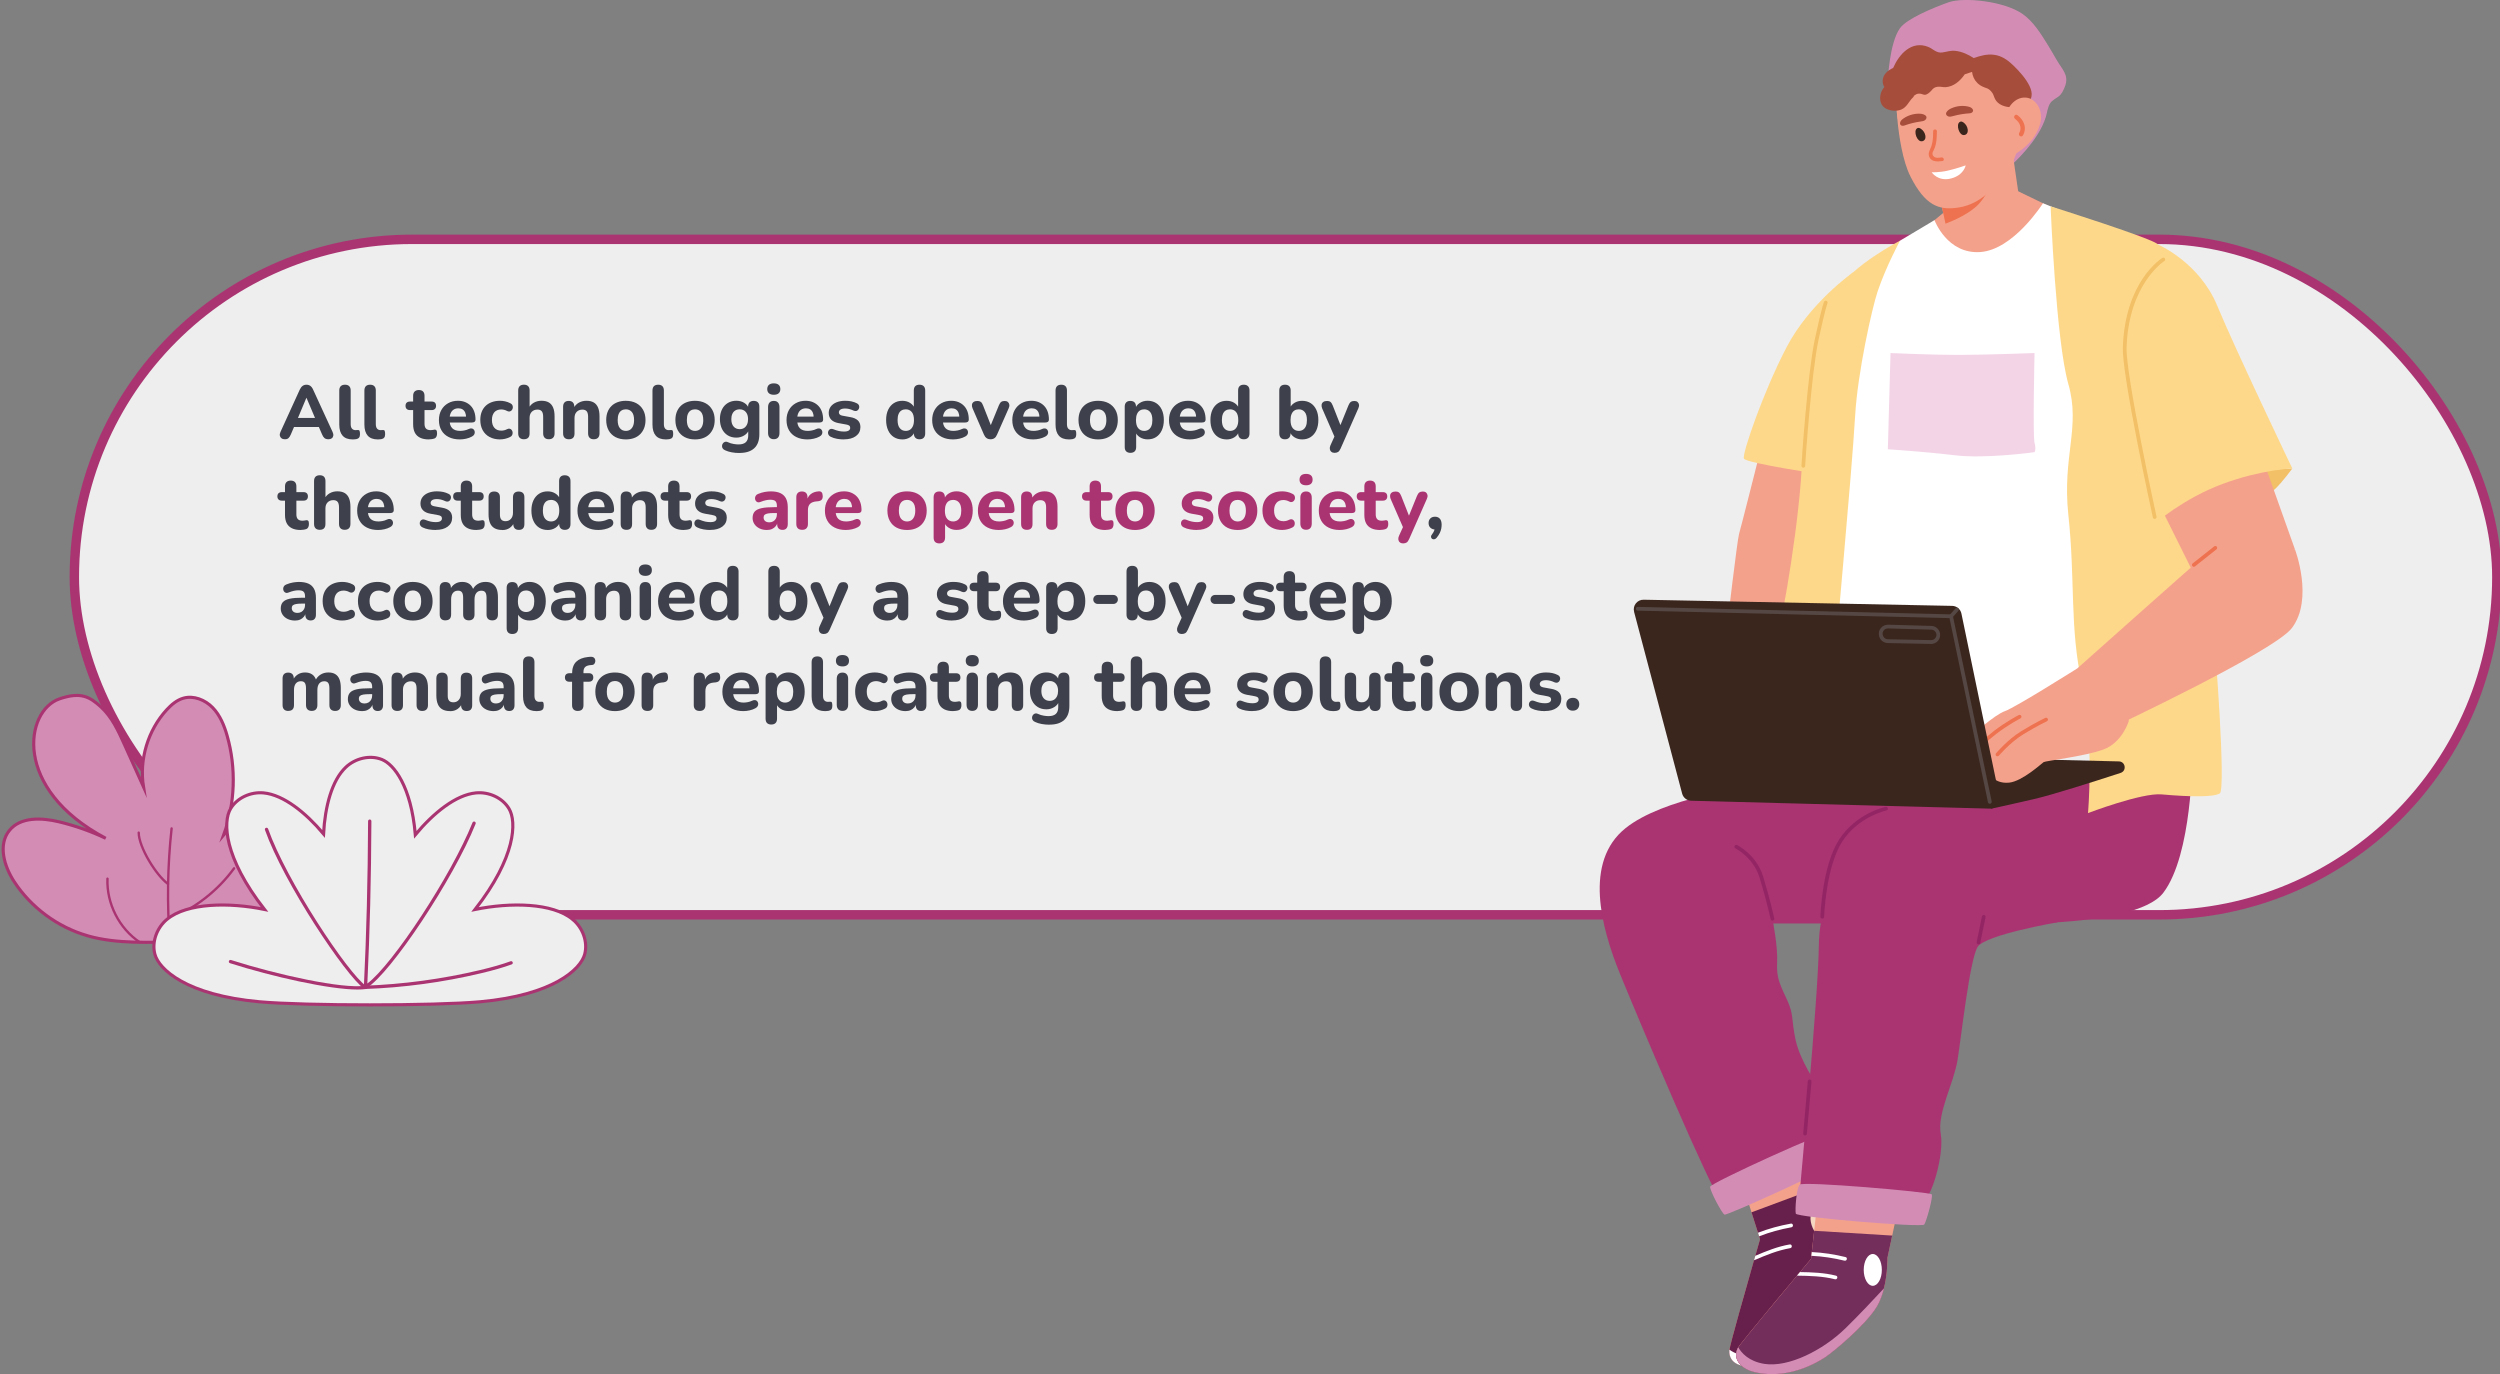 <?xml version="1.0" encoding="UTF-8"?>
<svg id="Camada_1" data-name="Camada 1" xmlns="http://www.w3.org/2000/svg" viewBox="0 0 795.02 436.98">
  <rect x="0" y="0" width="795.02" height="436.98" fill="#808080" stroke="none"/>
  <defs>
    <style>
      .cls-1 {
        fill: #aa3472;
      }

      .cls-2 {
        fill: #ee724f;
      }

      .cls-3, .cls-4 {
        fill: #d38db5;
      }

      .cls-3, .cls-5, .cls-6 {
        stroke: #aa3472;
        stroke-miterlimit: 10;
      }

      .cls-7 {
        fill: #fff;
      }

      .cls-8 {
        fill: #671f4b;
      }

      .cls-9 {
        fill: #f5d6c1;
      }

      .cls-10 {
        fill: #fed88a;
      }

      .cls-5, .cls-6 {
        fill: #efeeee;
      }

      .cls-11 {
        fill: #3e414b;
      }

      .cls-6 {
        stroke-width: 3px;
      }

      .cls-12 {
        fill: #f4a18b;
      }

      .cls-13 {
        fill: #942565;
      }

      .cls-14 {
        fill: #f3d4e7;
      }

      .cls-15 {
        fill: #732e5c;
      }

      .cls-16 {
        fill: #554844;
      }

      .cls-17 {
        fill: #3b261e;
      }

      .cls-18 {
        fill: #a74d3c;
      }

      .cls-19 {
        fill: #f2c066;
      }
    </style>
  </defs>
  <rect class="cls-6" x="23.64" y="76.11" width="770.38" height="214.81" rx="107.4" ry="107.4"/>
  <g>
    <path class="cls-11" d="M90.61,139.69c-.45,0-.81-.1-1.09-.31s-.46-.49-.53-.84c-.07-.35,0-.74.2-1.18l6.14-13.46c.26-.54.56-.94.91-1.19.35-.25.76-.37,1.22-.37s.87.12,1.22.37c.35.25.65.64.89,1.19l6.19,13.46c.21.43.28.83.23,1.19-.06.36-.22.64-.49.84-.27.2-.62.3-1.06.3-.54,0-.96-.13-1.26-.38-.3-.26-.56-.66-.78-1.2l-1.44-3.34,1.49,1.03h-10.01l1.49-1.03-1.42,3.34c-.24.56-.49.96-.76,1.21-.26.25-.65.37-1.16.37ZM97.43,126.52l-3.07,7.32-.65-.94h7.51l-.65.94-3.1-7.32h-.05Z"/>
    <path class="cls-11" d="M112.14,139.74c-1.42,0-2.49-.4-3.19-1.19-.7-.79-1.06-1.97-1.06-3.54v-10.82c0-.61.16-1.07.47-1.38.31-.31.76-.47,1.36-.47s1.02.16,1.33.47c.31.31.47.77.47,1.38v10.68c0,.66.14,1.14.42,1.45.28.31.65.47,1.12.47.13,0,.25,0,.36-.02.11-.02.23-.02.36-.02.26-.03.44.04.54.23.1.18.16.55.16,1.09,0,.48-.1.84-.29,1.09-.19.25-.49.41-.89.49-.16.02-.34.04-.55.06-.21.02-.41.04-.6.04Z"/>
    <path class="cls-11" d="M120.13,139.74c-1.42,0-2.49-.4-3.19-1.19-.7-.79-1.06-1.97-1.06-3.54v-10.82c0-.61.16-1.07.47-1.38.31-.31.76-.47,1.36-.47s1.02.16,1.33.47c.31.31.47.77.47,1.38v10.68c0,.66.14,1.14.42,1.45.28.31.65.47,1.12.47.13,0,.25,0,.36-.02.11-.02.23-.02.36-.02.26-.03.44.04.54.23.1.18.16.55.16,1.09,0,.48-.1.84-.29,1.09-.19.25-.49.41-.89.49-.16.02-.34.04-.55.06-.21.02-.41.04-.6.04Z"/>
    <path class="cls-11" d="M136.35,139.74c-1.1,0-2.03-.18-2.77-.55-.74-.37-1.3-.9-1.66-1.61s-.54-1.59-.54-2.66v-4.51h-1.01c-.45,0-.8-.12-1.04-.36-.25-.24-.37-.57-.37-.98,0-.45.12-.79.37-1.02.25-.23.6-.35,1.04-.35h1.01v-1.82c0-.61.16-1.07.48-1.38.32-.31.77-.47,1.34-.47s1.04.16,1.34.47c.3.31.46.77.46,1.38v1.82h2.28c.45,0,.79.12,1.03.35.24.23.36.57.36,1.02,0,.42-.12.74-.36.98-.24.24-.58.36-1.03.36h-2.28v4.37c0,.67.16,1.18.47,1.51s.81.5,1.5.5c.24,0,.46-.02.67-.07.21-.05.4-.08.58-.1.22-.02.41.05.55.2s.22.48.22,1c0,.38-.06.72-.19,1.01-.13.29-.35.5-.67.62-.21.08-.49.15-.85.2-.36.06-.67.08-.92.08Z"/>
    <path class="cls-11" d="M146.27,139.74c-1.39,0-2.59-.25-3.59-.76-1-.5-1.77-1.21-2.3-2.14-.54-.92-.8-2-.8-3.25s.26-2.28.77-3.2c.51-.92,1.23-1.64,2.15-2.16.92-.52,1.96-.78,3.13-.78.85,0,1.62.14,2.3.42s1.28.68,1.78,1.2c.5.52.87,1.15,1.13,1.9s.38,1.57.38,2.48c0,.3-.1.53-.29.68-.19.15-.47.23-.84.23h-7.54v-1.87h6.05l-.38.34c0-.66-.1-1.2-.29-1.64-.19-.44-.47-.77-.83-1-.36-.22-.8-.34-1.33-.34-.59,0-1.1.14-1.51.41-.42.27-.74.66-.96,1.18-.22.51-.34,1.13-.34,1.85v.19c0,1.22.28,2.11.85,2.69s1.41.86,2.53.86c.38,0,.82-.05,1.32-.14s.96-.25,1.39-.46c.37-.18.7-.24.98-.18.29.06.51.19.67.4.16.21.25.45.28.72.02.27-.04.54-.18.8s-.38.48-.72.66c-.54.3-1.16.53-1.84.68-.68.15-1.34.23-1.98.23Z"/>
    <path class="cls-11" d="M159.06,139.74c-1.28,0-2.4-.25-3.35-.76-.95-.5-1.68-1.22-2.2-2.15-.51-.93-.77-2.02-.77-3.29,0-.94.14-1.79.43-2.54s.71-1.39,1.26-1.92c.55-.53,1.22-.93,2-1.21.78-.28,1.66-.42,2.62-.42.5,0,1.02.06,1.58.18s1.11.32,1.66.61c.32.14.54.35.66.61.12.26.16.54.13.82-.03.28-.13.53-.3.74s-.38.36-.64.43c-.26.07-.54.03-.86-.13-.3-.18-.62-.3-.95-.38-.33-.08-.64-.12-.92-.12-.48,0-.9.08-1.27.23-.37.15-.68.37-.92.65s-.44.63-.58,1.04-.2.9-.2,1.44c0,1.06.26,1.88.78,2.48.52.6,1.25.9,2.2.9.29,0,.59-.04.91-.11.32-.07.64-.2.96-.37.32-.16.61-.2.86-.12.26.08.46.23.61.44.15.22.24.46.26.74s-.02.55-.14.82c-.12.26-.33.47-.64.61-.54.27-1.09.47-1.63.59s-1.06.18-1.56.18Z"/>
    <path class="cls-11" d="M166.62,139.69c-.59,0-1.04-.16-1.36-.48-.31-.32-.47-.78-.47-1.37v-13.66c0-.61.16-1.07.47-1.38.31-.31.76-.47,1.36-.47s1.02.16,1.33.47c.31.31.47.77.47,1.38v5.71h-.34c.37-.78.92-1.39,1.64-1.81.73-.42,1.56-.64,2.48-.64s1.72.18,2.33.54c.61.36,1.06.9,1.37,1.63.3.73.46,1.65.46,2.77v5.45c0,.59-.16,1.05-.47,1.37-.31.32-.76.48-1.36.48s-1.02-.16-1.33-.48c-.31-.32-.47-.78-.47-1.37v-5.28c0-.82-.15-1.4-.44-1.76-.3-.36-.75-.54-1.36-.54-.77,0-1.38.24-1.84.72-.46.48-.68,1.12-.68,1.92v4.94c0,1.23-.6,1.85-1.8,1.85Z"/>
    <path class="cls-11" d="M180.9,139.69c-.59,0-1.04-.16-1.36-.48-.31-.32-.47-.78-.47-1.37v-8.52c0-.59.16-1.04.47-1.36.31-.31.75-.47,1.31-.47s1.02.16,1.32.47c.3.31.46.76.46,1.36v1.37l-.26-.79c.37-.78.92-1.39,1.64-1.81.73-.42,1.56-.64,2.48-.64s1.72.18,2.33.54c.61.36,1.06.9,1.37,1.63.3.73.46,1.65.46,2.77v5.45c0,.59-.16,1.05-.47,1.37-.31.32-.76.48-1.36.48s-1.02-.16-1.33-.48c-.31-.32-.47-.78-.47-1.37v-5.28c0-.82-.15-1.4-.44-1.76-.3-.36-.75-.54-1.36-.54-.77,0-1.38.24-1.84.72-.46.48-.68,1.12-.68,1.92v4.94c0,1.23-.6,1.85-1.8,1.85Z"/>
    <path class="cls-11" d="M199.02,139.74c-1.26,0-2.36-.25-3.3-.74-.94-.5-1.66-1.21-2.17-2.14-.51-.93-.77-2.02-.77-3.29,0-.94.14-1.79.43-2.54.29-.75.71-1.4,1.26-1.93.55-.54,1.21-.94,1.98-1.22.77-.28,1.62-.42,2.57-.42,1.26,0,2.36.25,3.3.74s1.66,1.2,2.18,2.11c.52.91.78,2,.78,3.26,0,.96-.15,1.82-.44,2.57-.3.75-.72,1.4-1.26,1.94-.54.54-1.2.96-1.98,1.24-.78.28-1.64.42-2.58.42ZM199.02,137.03c.53,0,.98-.13,1.37-.38.38-.26.69-.64.91-1.14s.34-1.15.34-1.93c0-1.17-.24-2.03-.72-2.58-.48-.55-1.11-.83-1.9-.83-.51,0-.96.12-1.36.36-.39.24-.7.61-.91,1.12-.22.5-.32,1.15-.32,1.93,0,1.17.24,2.04.72,2.6.48.57,1.1.85,1.87.85Z"/>
    <path class="cls-11" d="M211.74,139.74c-1.42,0-2.49-.4-3.19-1.19-.7-.79-1.06-1.97-1.06-3.54v-10.82c0-.61.16-1.07.47-1.38.31-.31.76-.47,1.36-.47s1.02.16,1.33.47c.31.31.47.77.47,1.38v10.68c0,.66.14,1.14.42,1.45.28.31.65.47,1.12.47.13,0,.25,0,.36-.02.11-.02.23-.02.36-.02.26-.03.44.04.54.23.1.18.16.55.16,1.09,0,.48-.1.84-.29,1.09-.19.25-.49.41-.89.49-.16.02-.34.04-.55.06-.21.02-.41.04-.6.04Z"/>
    <path class="cls-11" d="M221.02,139.74c-1.26,0-2.36-.25-3.3-.74-.94-.5-1.66-1.21-2.17-2.14-.51-.93-.77-2.02-.77-3.29,0-.94.14-1.79.43-2.54.29-.75.71-1.4,1.26-1.93.55-.54,1.21-.94,1.98-1.22.77-.28,1.62-.42,2.57-.42,1.26,0,2.36.25,3.3.74s1.66,1.2,2.18,2.11c.52.91.78,2,.78,3.26,0,.96-.15,1.82-.44,2.57-.3.75-.72,1.4-1.26,1.94-.54.54-1.2.96-1.98,1.24-.78.28-1.64.42-2.58.42ZM221.02,137.03c.53,0,.98-.13,1.37-.38.38-.26.69-.64.91-1.14s.34-1.15.34-1.93c0-1.17-.24-2.03-.72-2.58-.48-.55-1.11-.83-1.9-.83-.51,0-.96.12-1.36.36-.39.24-.7.61-.91,1.12-.22.5-.32,1.15-.32,1.93,0,1.17.24,2.04.72,2.6.48.57,1.1.85,1.87.85Z"/>
    <path class="cls-11" d="M235.16,144.06c-.86,0-1.69-.07-2.48-.22-.79-.14-1.49-.36-2.1-.65-.37-.16-.63-.37-.78-.62-.15-.26-.22-.53-.19-.82s.12-.54.29-.77c.17-.22.38-.38.64-.47s.53-.07.82.06c.7.32,1.36.53,1.96.62.6.1,1.12.14,1.55.14,1.02,0,1.79-.23,2.3-.7s.77-1.18.77-2.14v-1.82h.22c-.24.74-.74,1.34-1.49,1.8s-1.58.7-2.5.7c-1.06,0-1.98-.24-2.76-.73-.78-.49-1.39-1.18-1.82-2.06-.43-.89-.65-1.92-.65-3.08,0-.88.12-1.68.37-2.4.25-.72.6-1.34,1.06-1.85.46-.51,1.01-.91,1.66-1.19s1.36-.42,2.15-.42c.94,0,1.78.23,2.51.68.73.46,1.21,1.05,1.45,1.79l-.24.77v-1.37c0-.59.16-1.04.47-1.36.31-.31.76-.47,1.33-.47s1.02.16,1.32.47c.3.31.46.76.46,1.36v8.78c0,1.97-.54,3.45-1.62,4.45s-2.64,1.5-4.67,1.5ZM235.23,136.48c.54,0,1.01-.13,1.4-.38.39-.26.7-.62.92-1.09.22-.47.34-1.04.34-1.69,0-.99-.24-1.76-.73-2.32-.49-.55-1.13-.83-1.93-.83-.54,0-1.02.12-1.42.37s-.71.61-.92,1.08c-.22.47-.32,1.04-.32,1.69,0,.99.24,1.77.72,2.33.48.56,1.13.84,1.94.84Z"/>
    <path class="cls-11" d="M246.08,125.54c-.67,0-1.19-.16-1.55-.47-.36-.31-.54-.76-.54-1.33s.18-1.04.54-1.36c.36-.31.88-.47,1.55-.47s1.18.16,1.54.47c.35.31.53.76.53,1.36s-.18,1.02-.53,1.33c-.35.31-.86.47-1.54.47ZM246.08,139.67c-.59,0-1.04-.17-1.36-.52-.31-.34-.47-.83-.47-1.45v-8.21c0-.64.16-1.13.47-1.48.31-.34.76-.52,1.36-.52s1.02.17,1.33.52c.31.34.47.84.47,1.48v8.21c0,.62-.15,1.11-.46,1.45-.3.34-.75.52-1.34.52Z"/>
    <path class="cls-11" d="M256.81,139.74c-1.39,0-2.59-.25-3.59-.76-1-.5-1.77-1.21-2.3-2.14-.54-.92-.8-2-.8-3.25s.26-2.28.77-3.2c.51-.92,1.23-1.64,2.15-2.16.92-.52,1.96-.78,3.13-.78.85,0,1.62.14,2.3.42s1.28.68,1.78,1.2c.5.52.87,1.15,1.13,1.9s.38,1.57.38,2.48c0,.3-.1.53-.29.68-.19.15-.47.23-.84.23h-7.54v-1.87h6.05l-.38.34c0-.66-.1-1.2-.29-1.64-.19-.44-.47-.77-.83-1-.36-.22-.8-.34-1.33-.34-.59,0-1.1.14-1.51.41-.42.27-.74.66-.96,1.18-.22.51-.34,1.13-.34,1.85v.19c0,1.22.28,2.11.85,2.69s1.41.86,2.53.86c.38,0,.82-.05,1.32-.14s.96-.25,1.39-.46c.37-.18.7-.24.98-.18.29.06.51.19.67.4.16.21.25.45.28.72.02.27-.04.54-.18.8s-.38.48-.72.66c-.54.3-1.16.53-1.84.68-.68.15-1.34.23-1.98.23Z"/>
    <path class="cls-11" d="M268.37,139.74c-.7,0-1.43-.06-2.17-.19s-1.42-.34-2.03-.65c-.32-.16-.55-.36-.68-.61-.14-.25-.2-.5-.18-.76s.1-.49.25-.7.35-.35.6-.42.52-.04.83.08c.66.27,1.26.46,1.8.58.54.11,1.08.17,1.61.17.69,0,1.19-.11,1.5-.32s.47-.5.47-.85c0-.32-.1-.56-.31-.72-.21-.16-.51-.27-.91-.34l-2.52-.46c-.99-.18-1.76-.54-2.29-1.09s-.8-1.26-.8-2.12c0-.8.22-1.49.67-2.08.45-.58,1.07-1.03,1.86-1.34.79-.31,1.69-.47,2.7-.47.72,0,1.38.06,1.99.19.61.13,1.19.34,1.75.62.29.14.49.34.61.58s.16.49.12.74c-.04.26-.14.49-.3.7-.16.21-.36.34-.61.41-.25.06-.53.03-.85-.1-.51-.24-.98-.41-1.42-.52-.43-.1-.85-.16-1.25-.16-.72,0-1.24.12-1.56.35-.32.23-.48.52-.48.88,0,.27.09.5.28.68s.47.31.85.37l2.52.46c1.04.18,1.83.52,2.38,1.04.54.52.82,1.23.82,2.12,0,1.22-.48,2.17-1.43,2.87-.95.7-2.22,1.04-3.8,1.04Z"/>
    <path class="cls-11" d="M286.95,139.74c-1.02,0-1.92-.25-2.7-.74-.78-.5-1.38-1.21-1.81-2.14-.43-.93-.65-2.02-.65-3.29s.22-2.35.65-3.26c.43-.91,1.04-1.62,1.81-2.11.78-.5,1.68-.74,2.7-.74.93,0,1.75.22,2.46.67.71.45,1.2,1.03,1.45,1.75h-.26v-5.69c0-.61.15-1.07.46-1.38.3-.31.75-.47,1.34-.47s1.02.16,1.34.47c.32.31.48.77.48,1.38v13.66c0,.59-.16,1.05-.47,1.37-.31.32-.76.48-1.33.48s-1.02-.16-1.33-.48c-.31-.32-.47-.78-.47-1.37v-1.63l.26.94c-.22.78-.7,1.41-1.43,1.88s-1.56.71-2.51.71ZM288.03,137.03c.53,0,.98-.13,1.37-.38.38-.26.69-.64.91-1.14s.34-1.15.34-1.93c0-1.17-.24-2.03-.72-2.58-.48-.55-1.11-.83-1.9-.83-.51,0-.96.12-1.36.36-.39.24-.7.61-.91,1.12-.22.5-.32,1.15-.32,1.93,0,1.17.24,2.04.72,2.6.48.57,1.1.85,1.87.85Z"/>
    <path class="cls-11" d="M303.13,139.74c-1.39,0-2.59-.25-3.59-.76-1-.5-1.77-1.21-2.3-2.14-.54-.92-.8-2-.8-3.25s.26-2.28.77-3.2c.51-.92,1.23-1.64,2.15-2.16.92-.52,1.96-.78,3.13-.78.85,0,1.62.14,2.3.42s1.28.68,1.78,1.2c.5.52.87,1.15,1.13,1.9s.38,1.57.38,2.48c0,.3-.1.53-.29.68-.19.15-.47.23-.84.23h-7.54v-1.87h6.05l-.38.34c0-.66-.1-1.2-.29-1.64-.19-.44-.47-.77-.83-1-.36-.22-.8-.34-1.33-.34-.59,0-1.1.14-1.51.41-.42.27-.74.66-.96,1.18-.22.51-.34,1.13-.34,1.85v.19c0,1.22.28,2.11.85,2.69s1.41.86,2.53.86c.38,0,.82-.05,1.32-.14s.96-.25,1.39-.46c.37-.18.7-.24.98-.18.29.06.51.19.67.4.16.21.25.45.28.72.02.27-.04.54-.18.8s-.38.48-.72.66c-.54.3-1.16.53-1.84.68-.68.15-1.34.23-1.98.23Z"/>
    <path class="cls-11" d="M314.96,139.69c-.46,0-.87-.12-1.22-.37-.35-.25-.63-.62-.84-1.12l-3.62-8.35c-.18-.42-.24-.8-.19-1.16.05-.36.22-.65.52-.86.3-.22.71-.32,1.24-.32.43,0,.78.1,1.06.3.27.2.51.58.72,1.14l2.83,7.2h-.77l2.95-7.22c.22-.54.47-.92.74-1.12.27-.2.65-.3,1.13-.3.42,0,.75.11,1,.32.25.22.4.5.46.85.06.35-.01.74-.2,1.15l-3.7,8.38c-.21.51-.48.89-.83,1.13-.34.24-.76.36-1.26.36Z"/>
    <path class="cls-11" d="M328.61,139.74c-1.39,0-2.59-.25-3.59-.76-1-.5-1.77-1.21-2.3-2.14-.54-.92-.8-2-.8-3.25s.26-2.28.77-3.2c.51-.92,1.23-1.64,2.15-2.16.92-.52,1.96-.78,3.13-.78.85,0,1.62.14,2.3.42s1.28.68,1.78,1.2c.5.52.87,1.15,1.13,1.9s.38,1.57.38,2.48c0,.3-.1.53-.29.68-.19.15-.47.23-.84.23h-7.54v-1.87h6.05l-.38.34c0-.66-.1-1.2-.29-1.64-.19-.44-.47-.77-.83-1-.36-.22-.8-.34-1.33-.34-.59,0-1.1.14-1.51.41-.42.27-.74.66-.96,1.18-.22.51-.34,1.13-.34,1.85v.19c0,1.22.28,2.11.85,2.69s1.41.86,2.53.86c.38,0,.82-.05,1.32-.14s.96-.25,1.39-.46c.37-.18.7-.24.98-.18.29.06.51.19.67.4.16.21.25.45.28.72.02.27-.04.54-.18.8s-.38.48-.72.66c-.54.3-1.16.53-1.84.68-.68.15-1.34.23-1.98.23Z"/>
    <path class="cls-11" d="M339.92,139.74c-1.42,0-2.49-.4-3.19-1.19-.7-.79-1.06-1.97-1.06-3.54v-10.82c0-.61.16-1.07.47-1.38.31-.31.76-.47,1.36-.47s1.02.16,1.33.47c.31.31.47.77.47,1.38v10.68c0,.66.14,1.14.42,1.45.28.31.65.47,1.12.47.13,0,.25,0,.36-.02.11-.02.23-.02.36-.02.26-.03.44.04.54.23.1.18.16.55.16,1.09,0,.48-.1.84-.29,1.09-.19.25-.49.41-.89.49-.16.02-.34.04-.55.06-.21.02-.41.04-.6.04Z"/>
    <path class="cls-11" d="M349.21,139.74c-1.26,0-2.36-.25-3.3-.74-.94-.5-1.66-1.21-2.17-2.14-.51-.93-.77-2.02-.77-3.29,0-.94.14-1.79.43-2.54.29-.75.71-1.4,1.26-1.93.55-.54,1.21-.94,1.98-1.22s1.62-.42,2.57-.42c1.26,0,2.36.25,3.3.74.94.5,1.66,1.2,2.18,2.11.52.91.78,2,.78,3.26,0,.96-.15,1.82-.44,2.57-.3.75-.72,1.4-1.26,1.94-.54.54-1.21.96-1.98,1.24-.78.28-1.64.42-2.58.42ZM349.21,137.03c.53,0,.98-.13,1.37-.38.38-.26.69-.64.91-1.14s.34-1.15.34-1.93c0-1.17-.24-2.03-.72-2.58-.48-.55-1.11-.83-1.9-.83-.51,0-.96.12-1.36.36-.39.24-.7.61-.91,1.12-.22.5-.32,1.15-.32,1.93,0,1.17.24,2.04.72,2.6.48.57,1.11.85,1.87.85Z"/>
    <path class="cls-11" d="M359.5,144.01c-.59,0-1.04-.16-1.36-.47s-.47-.77-.47-1.38v-12.84c0-.59.16-1.04.47-1.36s.75-.47,1.31-.47c.59,0,1.04.16,1.34.47.3.31.46.76.46,1.36v1.63l-.26-.94c.24-.77.72-1.39,1.45-1.86.73-.47,1.56-.71,2.51-.71,1.02,0,1.92.25,2.7.74.78.5,1.38,1.2,1.81,2.11.43.91.65,2,.65,3.26s-.22,2.36-.65,3.29c-.43.93-1.03,1.64-1.8,2.14-.77.5-1.67.74-2.71.74-.93,0-1.75-.23-2.47-.68-.72-.46-1.21-1.05-1.46-1.79h.29v4.9c0,.61-.16,1.07-.47,1.38s-.76.47-1.33.47ZM363.87,137.03c.51,0,.96-.13,1.36-.38.39-.26.7-.64.91-1.14.22-.5.32-1.15.32-1.93,0-1.17-.24-2.03-.72-2.58-.48-.55-1.1-.83-1.87-.83-.51,0-.96.12-1.36.36-.39.24-.7.61-.92,1.12-.22.5-.34,1.15-.34,1.93,0,1.17.24,2.04.72,2.6.48.57,1.11.85,1.9.85Z"/>
    <path class="cls-11" d="M378.44,139.74c-1.39,0-2.59-.25-3.59-.76-1-.5-1.77-1.21-2.3-2.14-.54-.92-.8-2-.8-3.25s.25-2.28.77-3.2c.51-.92,1.23-1.64,2.15-2.16.92-.52,1.96-.78,3.13-.78.85,0,1.62.14,2.3.42.69.28,1.28.68,1.78,1.2.5.52.87,1.15,1.13,1.9.26.74.38,1.57.38,2.48,0,.3-.1.53-.29.68-.19.15-.47.23-.84.23h-7.54v-1.87h6.05l-.38.34c0-.66-.1-1.2-.29-1.64-.19-.44-.47-.77-.83-1-.36-.22-.8-.34-1.33-.34-.59,0-1.1.14-1.51.41-.42.27-.74.66-.96,1.18-.22.51-.34,1.13-.34,1.85v.19c0,1.22.28,2.11.85,2.69s1.41.86,2.53.86c.38,0,.82-.05,1.32-.14.5-.1.96-.25,1.39-.46.37-.18.7-.24.98-.18s.51.19.67.4c.16.21.25.45.28.72.02.27-.04.54-.18.8-.14.26-.38.48-.72.66-.54.3-1.16.53-1.84.68-.68.15-1.34.23-1.98.23Z"/>
    <path class="cls-11" d="M390.08,139.74c-1.02,0-1.92-.25-2.7-.74-.78-.5-1.38-1.21-1.81-2.14-.43-.93-.65-2.02-.65-3.29s.22-2.35.65-3.26c.43-.91,1.04-1.62,1.81-2.11.78-.5,1.68-.74,2.7-.74.93,0,1.75.22,2.46.67s1.2,1.03,1.45,1.75h-.26v-5.69c0-.61.15-1.07.46-1.38.3-.31.75-.47,1.34-.47s1.02.16,1.34.47c.32.31.48.77.48,1.38v13.66c0,.59-.16,1.05-.47,1.37-.31.32-.76.48-1.33.48s-1.02-.16-1.33-.48c-.31-.32-.47-.78-.47-1.37v-1.63l.26.94c-.22.78-.7,1.41-1.43,1.88-.73.47-1.56.71-2.51.71ZM391.16,137.03c.53,0,.98-.13,1.37-.38.38-.26.69-.64.91-1.14.22-.5.34-1.15.34-1.93,0-1.17-.24-2.03-.72-2.58-.48-.55-1.11-.83-1.9-.83-.51,0-.96.12-1.36.36-.39.24-.7.61-.91,1.12s-.32,1.15-.32,1.93c0,1.17.24,2.04.72,2.6.48.57,1.1.85,1.87.85Z"/>
    <path class="cls-11" d="M414.1,139.74c-.94,0-1.78-.24-2.51-.71-.73-.47-1.21-1.1-1.45-1.88l.26-.79v1.49c0,.59-.15,1.05-.46,1.37-.3.32-.74.48-1.32.48s-1.02-.16-1.33-.48c-.31-.32-.47-.78-.47-1.37v-13.66c0-.61.16-1.07.47-1.38s.76-.47,1.36-.47,1.02.16,1.33.47.47.77.47,1.38v5.69h-.29c.26-.72.74-1.3,1.46-1.75.72-.45,1.54-.67,2.47-.67,1.04,0,1.94.25,2.71.74s1.37,1.2,1.8,2.11c.43.91.65,2,.65,3.26s-.22,2.36-.65,3.29c-.43.93-1.04,1.64-1.81,2.14-.78.5-1.68.74-2.7.74ZM413.02,137.03c.51,0,.96-.13,1.36-.38.39-.26.7-.64.91-1.14.22-.5.32-1.15.32-1.93,0-1.17-.24-2.03-.72-2.58-.48-.55-1.1-.83-1.87-.83-.51,0-.96.12-1.36.36-.39.24-.7.61-.92,1.12-.22.5-.34,1.15-.34,1.93,0,1.17.24,2.04.72,2.6.48.57,1.11.85,1.9.85Z"/>
    <path class="cls-11" d="M424.4,144.01c-.42,0-.76-.11-1.03-.34-.27-.22-.43-.52-.48-.88s.02-.74.19-1.14l1.61-3.55v1.49l-4.25-9.74c-.16-.42-.21-.8-.16-1.16.06-.36.23-.65.53-.86.3-.22.71-.32,1.24-.32.43,0,.78.1,1.04.3.26.2.51.58.73,1.14l2.83,7.2h-.77l2.93-7.22c.22-.54.48-.92.76-1.12.28-.2.66-.3,1.14-.3.42,0,.75.11,1,.32.25.22.4.5.46.85.06.35-.01.74-.2,1.15l-5.64,12.79c-.24.54-.51.91-.8,1.1-.3.19-.67.29-1.12.29Z"/>
    <path class="cls-11" d="M95.6,168.54c-1.1,0-2.03-.18-2.77-.55-.74-.37-1.3-.9-1.66-1.61s-.54-1.59-.54-2.66v-4.51h-1.01c-.45,0-.8-.12-1.04-.36-.25-.24-.37-.57-.37-.98,0-.45.12-.79.37-1.02.25-.23.6-.35,1.04-.35h1.01v-1.82c0-.61.16-1.07.48-1.38.32-.31.77-.47,1.34-.47s1.04.16,1.34.47c.3.31.46.77.46,1.38v1.82h2.28c.45,0,.79.12,1.03.35.24.23.36.57.36,1.02,0,.42-.12.74-.36.98-.24.24-.58.36-1.03.36h-2.28v4.37c0,.67.16,1.18.47,1.51s.81.5,1.5.5c.24,0,.46-.02.67-.07.21-.05.4-.08.58-.1.22-.02.41.05.55.2s.22.48.22,1c0,.38-.06.72-.19,1.01-.13.29-.35.5-.67.62-.21.08-.49.15-.85.2-.36.06-.67.08-.92.08Z"/>
    <path class="cls-11" d="M101.7,168.49c-.59,0-1.04-.16-1.36-.48-.31-.32-.47-.78-.47-1.37v-13.66c0-.61.16-1.07.47-1.38.31-.31.76-.47,1.36-.47s1.02.16,1.33.47c.31.31.47.77.47,1.38v5.71h-.34c.37-.78.92-1.39,1.64-1.81.73-.42,1.56-.64,2.48-.64s1.72.18,2.33.54c.61.36,1.06.9,1.37,1.63.3.73.46,1.65.46,2.77v5.45c0,.59-.16,1.05-.47,1.37-.31.32-.76.48-1.36.48s-1.02-.16-1.33-.48c-.31-.32-.47-.78-.47-1.37v-5.28c0-.82-.15-1.4-.44-1.76-.3-.36-.75-.54-1.36-.54-.77,0-1.38.24-1.84.72-.46.48-.68,1.12-.68,1.92v4.94c0,1.23-.6,1.85-1.8,1.85Z"/>
    <path class="cls-11" d="M120.27,168.54c-1.39,0-2.59-.25-3.59-.76-1-.5-1.77-1.21-2.3-2.14-.54-.92-.8-2-.8-3.25s.26-2.28.77-3.2c.51-.92,1.23-1.64,2.15-2.16.92-.52,1.96-.78,3.13-.78.85,0,1.62.14,2.3.42s1.28.68,1.78,1.2c.5.52.87,1.15,1.13,1.9s.38,1.57.38,2.48c0,.3-.1.53-.29.68-.19.15-.47.23-.84.23h-7.54v-1.87h6.05l-.38.34c0-.66-.1-1.2-.29-1.64-.19-.44-.47-.77-.83-1-.36-.22-.8-.34-1.33-.34-.59,0-1.1.14-1.51.41-.42.27-.74.66-.96,1.18-.22.51-.34,1.13-.34,1.85v.19c0,1.22.28,2.11.85,2.69s1.41.86,2.53.86c.38,0,.82-.05,1.32-.14s.96-.25,1.39-.46c.37-.18.7-.24.98-.18.29.06.51.19.67.4.16.21.25.45.28.72.02.27-.04.54-.18.8s-.38.48-.72.66c-.54.3-1.16.53-1.84.68-.68.15-1.34.23-1.98.23Z"/>
    <path class="cls-11" d="M138.54,168.54c-.7,0-1.43-.06-2.17-.19s-1.42-.34-2.03-.65c-.32-.16-.55-.36-.68-.61-.14-.25-.2-.5-.18-.76s.1-.49.25-.7.35-.35.6-.42.52-.04.83.08c.66.27,1.26.46,1.8.58.54.11,1.08.17,1.61.17.69,0,1.19-.11,1.5-.32s.47-.5.47-.85c0-.32-.1-.56-.31-.72-.21-.16-.51-.27-.91-.34l-2.52-.46c-.99-.18-1.76-.54-2.29-1.09s-.8-1.26-.8-2.12c0-.8.22-1.49.67-2.08.45-.58,1.07-1.03,1.86-1.34.79-.31,1.69-.47,2.7-.47.72,0,1.38.06,1.99.19.61.13,1.19.34,1.75.62.29.14.49.34.61.58s.16.49.12.74c-.04.26-.14.49-.3.7-.16.21-.36.34-.61.41-.25.06-.53.03-.85-.1-.51-.24-.98-.41-1.42-.52-.43-.1-.85-.16-1.25-.16-.72,0-1.24.12-1.56.35-.32.23-.48.52-.48.88,0,.27.09.5.28.68s.47.31.85.37l2.52.46c1.04.18,1.83.52,2.38,1.04.54.52.82,1.23.82,2.12,0,1.22-.48,2.17-1.43,2.87-.95.7-2.22,1.04-3.8,1.04Z"/>
    <path class="cls-11" d="M151.5,168.54c-1.1,0-2.03-.18-2.77-.55-.74-.37-1.3-.9-1.66-1.61s-.54-1.59-.54-2.66v-4.51h-1.01c-.45,0-.8-.12-1.04-.36-.25-.24-.37-.57-.37-.98,0-.45.12-.79.37-1.02.25-.23.6-.35,1.04-.35h1.01v-1.82c0-.61.16-1.07.48-1.38.32-.31.77-.47,1.34-.47s1.04.16,1.34.47c.3.31.46.77.46,1.38v1.82h2.28c.45,0,.79.12,1.03.35.24.23.36.57.36,1.02,0,.42-.12.74-.36.98-.24.24-.58.36-1.03.36h-2.28v4.37c0,.67.16,1.18.47,1.51s.81.5,1.5.5c.24,0,.46-.02.67-.07.21-.05.4-.08.58-.1.22-.02.41.05.55.2s.22.48.22,1c0,.38-.06.72-.19,1.01-.13.29-.35.5-.67.62-.21.08-.49.15-.85.2-.36.06-.67.08-.92.08Z"/>
    <path class="cls-11" d="M159.75,168.54c-.99,0-1.82-.18-2.47-.55-.66-.37-1.14-.92-1.45-1.67s-.47-1.67-.47-2.77v-5.42c0-.61.16-1.06.47-1.37s.76-.46,1.33-.46,1.02.15,1.34.46c.32.3.48.76.48,1.37v5.52c0,.7.14,1.23.43,1.57s.74.52,1.37.52c.69,0,1.25-.24,1.69-.73.44-.49.66-1.13.66-1.93v-4.94c0-.61.16-1.06.47-1.37s.76-.46,1.33-.46,1.04.15,1.36.46.47.76.47,1.37v8.52c0,1.23-.58,1.85-1.75,1.85-.58,0-1.02-.16-1.32-.48-.3-.32-.46-.78-.46-1.37v-1.61l.36.94c-.35.82-.86,1.45-1.51,1.9-.66.45-1.43.67-2.33.67Z"/>
    <path class="cls-11" d="M174.15,168.54c-1.02,0-1.92-.25-2.7-.74-.78-.5-1.38-1.21-1.81-2.14-.43-.93-.65-2.02-.65-3.29s.22-2.35.65-3.26c.43-.91,1.04-1.62,1.81-2.11.78-.5,1.68-.74,2.7-.74.93,0,1.75.22,2.46.67.71.45,1.2,1.03,1.45,1.75h-.26v-5.69c0-.61.15-1.07.46-1.38.3-.31.75-.47,1.34-.47s1.02.16,1.34.47c.32.31.48.77.48,1.38v13.66c0,.59-.16,1.05-.47,1.37-.31.32-.76.48-1.33.48s-1.02-.16-1.33-.48c-.31-.32-.47-.78-.47-1.37v-1.63l.26.94c-.22.78-.7,1.41-1.43,1.88s-1.56.71-2.51.71ZM175.23,165.83c.53,0,.98-.13,1.37-.38.38-.26.69-.64.91-1.14s.34-1.15.34-1.93c0-1.17-.24-2.03-.72-2.58-.48-.55-1.11-.83-1.9-.83-.51,0-.96.12-1.36.36-.39.24-.7.61-.91,1.12-.22.5-.32,1.15-.32,1.93,0,1.17.24,2.04.72,2.6.48.57,1.1.85,1.87.85Z"/>
    <path class="cls-11" d="M190.33,168.54c-1.39,0-2.59-.25-3.59-.76-1-.5-1.77-1.21-2.3-2.14-.54-.92-.8-2-.8-3.25s.26-2.28.77-3.2c.51-.92,1.23-1.64,2.15-2.16.92-.52,1.96-.78,3.13-.78.85,0,1.62.14,2.3.42s1.28.68,1.78,1.2c.5.52.87,1.15,1.13,1.9s.38,1.57.38,2.48c0,.3-.1.53-.29.68-.19.15-.47.23-.84.23h-7.54v-1.87h6.05l-.38.34c0-.66-.1-1.2-.29-1.64-.19-.44-.47-.77-.83-1-.36-.22-.8-.34-1.33-.34-.59,0-1.1.14-1.51.41-.42.27-.74.66-.96,1.18-.22.51-.34,1.13-.34,1.85v.19c0,1.22.28,2.11.85,2.69s1.41.86,2.53.86c.38,0,.82-.05,1.32-.14s.96-.25,1.39-.46c.37-.18.7-.24.98-.18.29.06.51.19.67.4.16.21.25.45.28.72.02.27-.04.54-.18.8s-.38.48-.72.66c-.54.3-1.16.53-1.84.68-.68.15-1.34.23-1.98.23Z"/>
    <path class="cls-11" d="M199.21,168.49c-.59,0-1.04-.16-1.36-.48-.31-.32-.47-.78-.47-1.37v-8.52c0-.59.16-1.04.47-1.36.31-.31.75-.47,1.31-.47s1.02.16,1.32.47c.3.31.46.76.46,1.36v1.37l-.26-.79c.37-.78.92-1.39,1.64-1.81.73-.42,1.56-.64,2.48-.64s1.72.18,2.33.54c.61.36,1.06.9,1.37,1.63.3.73.46,1.65.46,2.77v5.45c0,.59-.16,1.05-.47,1.37-.31.32-.76.48-1.36.48s-1.02-.16-1.33-.48c-.31-.32-.47-.78-.47-1.37v-5.28c0-.82-.15-1.4-.44-1.76-.3-.36-.75-.54-1.36-.54-.77,0-1.38.24-1.84.72-.46.48-.68,1.12-.68,1.92v4.94c0,1.23-.6,1.85-1.8,1.85Z"/>
    <path class="cls-11" d="M217.45,168.54c-1.1,0-2.03-.18-2.77-.55-.74-.37-1.3-.9-1.66-1.61s-.54-1.59-.54-2.66v-4.51h-1.01c-.45,0-.8-.12-1.04-.36-.25-.24-.37-.57-.37-.98,0-.45.12-.79.37-1.02.25-.23.6-.35,1.04-.35h1.01v-1.82c0-.61.16-1.07.48-1.38.32-.31.77-.47,1.34-.47s1.04.16,1.34.47c.3.31.46.77.46,1.38v1.82h2.28c.45,0,.79.12,1.03.35.24.23.36.57.36,1.02,0,.42-.12.74-.36.98-.24.24-.58.36-1.03.36h-2.28v4.37c0,.67.16,1.18.47,1.51s.81.5,1.5.5c.24,0,.46-.02.67-.07.21-.05.4-.08.58-.1.22-.02.41.05.55.2s.22.48.22,1c0,.38-.06.72-.19,1.01-.13.29-.35.5-.67.62-.21.08-.49.15-.85.2-.36.06-.67.08-.92.08Z"/>
    <path class="cls-11" d="M225.87,168.54c-.7,0-1.43-.06-2.17-.19s-1.42-.34-2.03-.65c-.32-.16-.55-.36-.68-.61-.14-.25-.2-.5-.18-.76s.1-.49.25-.7.35-.35.6-.42.52-.04.83.08c.66.27,1.26.46,1.8.58.54.11,1.08.17,1.61.17.69,0,1.19-.11,1.5-.32s.47-.5.47-.85c0-.32-.1-.56-.31-.72-.21-.16-.51-.27-.91-.34l-2.52-.46c-.99-.18-1.76-.54-2.29-1.09s-.8-1.26-.8-2.12c0-.8.22-1.49.67-2.08.45-.58,1.07-1.03,1.86-1.34.79-.31,1.69-.47,2.7-.47.72,0,1.38.06,1.99.19.61.13,1.19.34,1.75.62.29.14.49.34.61.58s.16.49.12.74c-.04.26-.14.49-.3.7-.16.21-.36.34-.61.41-.25.06-.53.03-.85-.1-.51-.24-.98-.41-1.42-.52-.43-.1-.85-.16-1.25-.16-.72,0-1.24.12-1.56.35-.32.23-.48.52-.48.88,0,.27.09.5.28.68s.47.31.85.37l2.52.46c1.04.18,1.83.52,2.38,1.04.54.52.82,1.23.82,2.12,0,1.22-.48,2.17-1.43,2.87-.95.7-2.22,1.04-3.8,1.04Z"/>
    <path class="cls-1" d="M243.85,168.54c-.86,0-1.64-.17-2.33-.5-.69-.34-1.22-.79-1.61-1.37-.38-.58-.58-1.22-.58-1.94,0-.86.22-1.55.67-2.05.45-.5,1.18-.86,2.18-1.08,1.01-.22,2.34-.32,4.01-.32h1.27v1.87h-1.25c-.82,0-1.48.04-1.98.13s-.86.24-1.08.44c-.22.21-.32.5-.32.86,0,.45.16.82.47,1.1s.76.43,1.36.43c.46,0,.88-.11,1.24-.32.36-.22.64-.51.85-.89.21-.38.31-.8.31-1.28v-2.76c0-.7-.16-1.2-.48-1.5-.32-.3-.86-.44-1.63-.44-.43,0-.9.05-1.4.16-.5.1-1.06.28-1.67.52-.35.16-.66.2-.94.11-.27-.09-.48-.25-.62-.48s-.22-.49-.22-.77.08-.55.24-.82c.16-.26.42-.46.79-.59.75-.3,1.46-.51,2.12-.62.66-.11,1.28-.17,1.84-.17,1.23,0,2.24.18,3.04.54.79.36,1.39.91,1.79,1.66.4.74.6,1.7.6,2.87v5.33c0,.59-.14,1.05-.43,1.37-.29.32-.7.48-1.25.48s-.96-.16-1.26-.48c-.3-.32-.44-.78-.44-1.37v-.89l.17.14c-.1.54-.3,1.01-.61,1.4-.31.39-.71.7-1.19.91-.48.22-1.03.32-1.66.32Z"/>
    <path class="cls-1" d="M255.1,168.49c-.61,0-1.07-.16-1.39-.48-.32-.32-.48-.78-.48-1.37v-8.52c0-.59.16-1.04.47-1.36.31-.31.75-.47,1.31-.47s1.02.16,1.32.47c.3.31.46.76.46,1.36v1.25h-.24c.19-.96.62-1.7,1.27-2.23.66-.53,1.5-.82,2.54-.89.4-.03.71.07.92.3.22.23.33.61.35,1.14.03.5-.07.89-.3,1.18-.23.29-.62.46-1.16.53l-.55.05c-.91.08-1.59.34-2.03.79-.44.45-.66,1.1-.66,1.94v4.46c0,.59-.16,1.05-.47,1.37-.31.32-.76.48-1.36.48Z"/>
    <path class="cls-1" d="M269.02,168.54c-1.39,0-2.59-.25-3.59-.76-1-.5-1.77-1.21-2.3-2.14-.54-.92-.8-2-.8-3.25s.26-2.28.77-3.2c.51-.92,1.23-1.64,2.15-2.16.92-.52,1.96-.78,3.13-.78.85,0,1.62.14,2.3.42s1.28.68,1.78,1.2c.5.52.87,1.15,1.13,1.9s.38,1.57.38,2.48c0,.3-.1.53-.29.68-.19.15-.47.23-.84.23h-7.54v-1.87h6.05l-.38.34c0-.66-.1-1.2-.29-1.64-.19-.44-.47-.77-.83-1-.36-.22-.8-.34-1.33-.34-.59,0-1.1.14-1.51.41-.42.27-.74.66-.96,1.18-.22.51-.34,1.13-.34,1.85v.19c0,1.22.28,2.11.85,2.69s1.41.86,2.53.86c.38,0,.82-.05,1.32-.14s.96-.25,1.39-.46c.37-.18.7-.24.98-.18.29.06.51.19.67.4.16.21.25.45.28.72.02.27-.04.54-.18.8s-.38.48-.72.66c-.54.3-1.16.53-1.84.68-.68.15-1.34.23-1.98.23Z"/>
    <path class="cls-1" d="M288.44,168.54c-1.26,0-2.36-.25-3.3-.74-.94-.5-1.66-1.21-2.17-2.14-.51-.93-.77-2.02-.77-3.29,0-.94.14-1.79.43-2.54.29-.75.71-1.4,1.26-1.93.55-.54,1.21-.94,1.98-1.22.77-.28,1.62-.42,2.57-.42,1.26,0,2.36.25,3.3.74s1.66,1.2,2.18,2.11c.52.91.78,2,.78,3.26,0,.96-.15,1.82-.44,2.57-.3.75-.72,1.4-1.26,1.94-.54.54-1.2.96-1.98,1.24-.78.28-1.64.42-2.58.42ZM288.44,165.83c.53,0,.98-.13,1.37-.38.38-.26.69-.64.91-1.14s.34-1.15.34-1.93c0-1.17-.24-2.03-.72-2.58-.48-.55-1.11-.83-1.9-.83-.51,0-.96.12-1.36.36-.39.24-.7.61-.91,1.12-.22.5-.32,1.15-.32,1.93,0,1.17.24,2.04.72,2.6.48.57,1.1.85,1.87.85Z"/>
    <path class="cls-1" d="M298.73,172.81c-.59,0-1.04-.16-1.36-.47-.31-.31-.47-.77-.47-1.38v-12.84c0-.59.16-1.04.47-1.36.31-.31.75-.47,1.31-.47.59,0,1.04.16,1.34.47.3.31.46.76.46,1.36v1.63l-.26-.94c.24-.77.72-1.39,1.45-1.86s1.56-.71,2.51-.71c1.02,0,1.92.25,2.7.74s1.38,1.2,1.81,2.11c.43.91.65,2,.65,3.26s-.22,2.36-.65,3.29c-.43.93-1.03,1.64-1.8,2.14-.77.5-1.67.74-2.71.74-.93,0-1.75-.23-2.47-.68-.72-.46-1.21-1.05-1.46-1.79h.29v4.9c0,.61-.16,1.07-.47,1.38-.31.31-.76.47-1.33.47ZM303.1,165.83c.51,0,.96-.13,1.36-.38.39-.26.7-.64.91-1.14s.32-1.15.32-1.93c0-1.17-.24-2.03-.72-2.58-.48-.55-1.1-.83-1.87-.83-.51,0-.96.12-1.36.36-.39.24-.7.61-.92,1.12-.22.5-.34,1.15-.34,1.93,0,1.17.24,2.04.72,2.6.48.57,1.11.85,1.9.85Z"/>
    <path class="cls-1" d="M317.67,168.54c-1.39,0-2.59-.25-3.59-.76-1-.5-1.77-1.21-2.3-2.14-.54-.92-.8-2-.8-3.25s.26-2.28.77-3.2c.51-.92,1.23-1.64,2.15-2.16.92-.52,1.96-.78,3.13-.78.85,0,1.62.14,2.3.42s1.28.68,1.78,1.2c.5.52.87,1.15,1.13,1.9s.38,1.57.38,2.48c0,.3-.1.53-.29.68-.19.15-.47.23-.84.23h-7.54v-1.87h6.05l-.38.34c0-.66-.1-1.2-.29-1.64-.19-.44-.47-.77-.83-1-.36-.22-.8-.34-1.33-.34-.59,0-1.1.14-1.51.41-.42.27-.74.66-.96,1.18-.22.51-.34,1.13-.34,1.85v.19c0,1.22.28,2.11.85,2.69s1.41.86,2.53.86c.38,0,.82-.05,1.32-.14s.96-.25,1.39-.46c.37-.18.7-.24.98-.18.29.06.51.19.67.4.16.21.25.45.28.72.02.27-.04.54-.18.8s-.38.48-.72.66c-.54.3-1.16.53-1.84.68-.68.15-1.34.23-1.98.23Z"/>
    <path class="cls-1" d="M326.55,168.49c-.59,0-1.04-.16-1.36-.48-.31-.32-.47-.78-.47-1.37v-8.52c0-.59.16-1.04.47-1.36.31-.31.75-.47,1.31-.47s1.02.16,1.32.47c.3.31.46.76.46,1.36v1.37l-.26-.79c.37-.78.92-1.39,1.64-1.81.73-.42,1.56-.64,2.48-.64s1.72.18,2.33.54c.61.36,1.06.9,1.37,1.63.3.73.46,1.65.46,2.77v5.45c0,.59-.16,1.05-.47,1.37-.31.32-.76.48-1.36.48s-1.02-.16-1.33-.48c-.31-.32-.47-.78-.47-1.37v-5.28c0-.82-.15-1.4-.44-1.76-.3-.36-.75-.54-1.36-.54-.77,0-1.38.24-1.84.72-.46.48-.68,1.12-.68,1.92v4.94c0,1.23-.6,1.85-1.8,1.85Z"/>
    <path class="cls-1" d="M351.48,168.54c-1.1,0-2.03-.18-2.77-.55-.74-.37-1.3-.9-1.66-1.61s-.54-1.59-.54-2.66v-4.51h-1.01c-.45,0-.8-.12-1.04-.36s-.37-.57-.37-.98c0-.45.12-.79.37-1.02.25-.23.6-.35,1.04-.35h1.01v-1.82c0-.61.16-1.07.48-1.38.32-.31.77-.47,1.34-.47s1.04.16,1.34.47c.3.31.46.77.46,1.38v1.82h2.28c.45,0,.79.12,1.03.35.24.23.36.57.36,1.02,0,.42-.12.74-.36.98-.24.24-.58.36-1.03.36h-2.28v4.37c0,.67.16,1.18.47,1.51.31.34.81.5,1.5.5.24,0,.46-.02.67-.07s.4-.08.58-.1c.22-.02.41.05.55.2.14.15.22.48.22,1,0,.38-.06.72-.19,1.01s-.35.5-.67.62c-.21.08-.49.15-.85.2-.36.06-.67.08-.92.08Z"/>
    <path class="cls-1" d="M360.94,168.54c-1.26,0-2.36-.25-3.3-.74-.94-.5-1.66-1.21-2.17-2.14-.51-.93-.77-2.02-.77-3.29,0-.94.14-1.79.43-2.54.29-.75.71-1.4,1.26-1.93s1.21-.94,1.98-1.22c.77-.28,1.62-.42,2.57-.42,1.26,0,2.36.25,3.3.74.94.5,1.66,1.2,2.18,2.11.52.91.78,2,.78,3.26,0,.96-.15,1.82-.44,2.57s-.72,1.4-1.26,1.94-1.2.96-1.98,1.24c-.78.28-1.64.42-2.58.42ZM360.94,165.83c.53,0,.98-.13,1.37-.38.38-.26.69-.64.91-1.14.22-.5.34-1.15.34-1.93,0-1.17-.24-2.03-.72-2.58-.48-.55-1.11-.83-1.9-.83-.51,0-.96.12-1.36.36-.39.24-.7.61-.91,1.12s-.32,1.15-.32,1.93c0,1.17.24,2.04.72,2.6.48.57,1.1.85,1.87.85Z"/>
    <path class="cls-1" d="M380.62,168.54c-.7,0-1.43-.06-2.17-.19-.74-.13-1.42-.34-2.03-.65-.32-.16-.55-.36-.68-.61s-.2-.5-.18-.76.1-.49.25-.7.35-.35.6-.42c.25-.07.52-.04.83.08.66.27,1.26.46,1.8.58.54.11,1.08.17,1.61.17.69,0,1.19-.11,1.5-.32.31-.22.47-.5.47-.85,0-.32-.1-.56-.31-.72-.21-.16-.51-.27-.91-.34l-2.52-.46c-.99-.18-1.76-.54-2.29-1.09-.54-.55-.8-1.26-.8-2.12,0-.8.22-1.49.67-2.08.45-.58,1.07-1.03,1.86-1.34.79-.31,1.69-.47,2.7-.47.72,0,1.38.06,1.99.19.61.13,1.19.34,1.75.62.29.14.49.34.61.58.12.24.16.49.12.74s-.14.49-.3.7-.36.34-.61.41c-.25.06-.53.03-.85-.1-.51-.24-.98-.41-1.42-.52-.43-.1-.85-.16-1.25-.16-.72,0-1.24.12-1.56.35-.32.23-.48.52-.48.88,0,.27.09.5.28.68.18.18.47.31.85.37l2.52.46c1.04.18,1.83.52,2.38,1.04.54.52.82,1.23.82,2.12,0,1.22-.48,2.17-1.43,2.87-.95.7-2.22,1.04-3.8,1.04Z"/>
    <path class="cls-1" d="M393.58,168.54c-1.26,0-2.36-.25-3.3-.74-.94-.5-1.66-1.21-2.17-2.14-.51-.93-.77-2.02-.77-3.29,0-.94.14-1.79.43-2.54.29-.75.71-1.4,1.26-1.93s1.21-.94,1.98-1.22c.77-.28,1.62-.42,2.57-.42,1.26,0,2.36.25,3.3.74.94.5,1.66,1.2,2.18,2.11.52.91.78,2,.78,3.26,0,.96-.15,1.82-.44,2.57s-.72,1.4-1.26,1.94c-.54.54-1.2.96-1.98,1.24-.78.28-1.64.42-2.58.42ZM393.58,165.83c.53,0,.98-.13,1.37-.38.38-.26.69-.64.91-1.14.22-.5.34-1.15.34-1.93,0-1.17-.24-2.03-.72-2.58-.48-.55-1.11-.83-1.9-.83-.51,0-.96.12-1.36.36-.39.24-.7.61-.91,1.12s-.32,1.15-.32,1.93c0,1.17.24,2.04.72,2.6.48.57,1.1.85,1.87.85Z"/>
    <path class="cls-1" d="M407.79,168.54c-1.28,0-2.4-.25-3.35-.76-.95-.5-1.68-1.22-2.2-2.15-.51-.93-.77-2.02-.77-3.29,0-.94.14-1.79.43-2.54s.71-1.39,1.26-1.92,1.22-.93,2-1.21,1.66-.42,2.62-.42c.5,0,1.02.06,1.58.18.56.12,1.11.32,1.66.61.32.14.54.35.66.61.12.26.16.54.13.82-.03.28-.13.53-.3.74s-.38.36-.64.43-.54.03-.86-.13c-.3-.18-.62-.3-.95-.38s-.64-.12-.92-.12c-.48,0-.9.08-1.27.23-.37.15-.68.37-.92.65s-.44.63-.58,1.04-.2.9-.2,1.44c0,1.06.26,1.88.78,2.48.52.6,1.25.9,2.2.9.29,0,.59-.04.91-.11.32-.07.64-.2.96-.37.32-.16.61-.2.86-.12.26.08.46.23.61.44s.24.46.26.74c.02.28-.02.55-.14.82-.12.26-.33.47-.64.61-.54.27-1.09.47-1.63.59-.54.12-1.06.18-1.56.18Z"/>
    <path class="cls-1" d="M415.35,154.33c-.67,0-1.19-.16-1.55-.47-.36-.31-.54-.76-.54-1.33s.18-1.04.54-1.36c.36-.31.88-.47,1.55-.47s1.18.16,1.54.47c.35.31.53.76.53,1.36s-.18,1.02-.53,1.33c-.35.31-.86.47-1.54.47ZM415.35,168.47c-.59,0-1.04-.17-1.36-.52-.31-.34-.47-.83-.47-1.45v-8.21c0-.64.16-1.13.47-1.48.31-.34.76-.52,1.36-.52s1.02.17,1.33.52c.31.34.47.84.47,1.48v8.21c0,.62-.15,1.11-.46,1.45-.3.34-.75.52-1.34.52Z"/>
    <path class="cls-1" d="M426.08,168.54c-1.39,0-2.59-.25-3.59-.76-1-.5-1.77-1.21-2.3-2.14-.54-.92-.8-2-.8-3.25s.25-2.28.77-3.2c.51-.92,1.23-1.64,2.15-2.16.92-.52,1.96-.78,3.13-.78.85,0,1.62.14,2.3.42.69.28,1.28.68,1.78,1.2.5.52.87,1.15,1.13,1.9.26.74.38,1.57.38,2.48,0,.3-.1.53-.29.68-.19.15-.47.23-.84.23h-7.54v-1.87h6.05l-.38.34c0-.66-.1-1.2-.29-1.64-.19-.44-.47-.77-.83-1-.36-.22-.8-.34-1.33-.34-.59,0-1.1.14-1.51.41-.42.27-.74.66-.96,1.18-.22.51-.34,1.13-.34,1.85v.19c0,1.22.28,2.11.85,2.69s1.41.86,2.53.86c.38,0,.82-.05,1.32-.14.5-.1.96-.25,1.39-.46.37-.18.7-.24.98-.18s.51.19.67.4c.16.21.25.45.28.72.02.27-.04.54-.18.8-.14.26-.38.48-.72.66-.54.3-1.16.53-1.84.68-.68.15-1.34.23-1.98.23Z"/>
    <path class="cls-1" d="M438.84,168.54c-1.1,0-2.03-.18-2.77-.55-.74-.37-1.3-.9-1.66-1.61s-.54-1.59-.54-2.66v-4.51h-1.01c-.45,0-.8-.12-1.04-.36s-.37-.57-.37-.98c0-.45.12-.79.37-1.02.25-.23.6-.35,1.04-.35h1.01v-1.82c0-.61.16-1.07.48-1.38.32-.31.77-.47,1.34-.47s1.04.16,1.34.47c.3.31.46.77.46,1.38v1.82h2.28c.45,0,.79.12,1.03.35.24.23.36.57.36,1.02,0,.42-.12.74-.36.98-.24.24-.58.36-1.03.36h-2.28v4.37c0,.67.16,1.18.47,1.51.31.34.81.5,1.5.5.24,0,.46-.02.67-.07s.4-.08.58-.1c.22-.02.41.05.55.2.14.15.22.48.22,1,0,.38-.06.72-.19,1.01s-.35.5-.67.62c-.21.08-.49.15-.85.2-.36.06-.67.08-.92.08Z"/>
    <path class="cls-1" d="M446.19,172.81c-.42,0-.76-.11-1.03-.34-.27-.22-.43-.52-.48-.88s.02-.74.19-1.14l1.61-3.55v1.49l-4.25-9.74c-.16-.42-.21-.8-.16-1.16.06-.36.23-.65.53-.86.3-.22.71-.32,1.24-.32.43,0,.78.1,1.04.3.26.2.51.58.73,1.14l2.83,7.2h-.77l2.93-7.22c.22-.54.48-.92.76-1.12.28-.2.66-.3,1.14-.3.42,0,.75.11,1,.32.25.22.4.5.46.85.06.35-.01.74-.2,1.15l-5.64,12.79c-.24.54-.51.91-.8,1.1-.3.19-.67.29-1.12.29Z"/>
    <path class="cls-11" d="M456.87,171.01c-.24.29-.5.45-.77.49-.27.04-.5-.01-.7-.16-.19-.14-.3-.35-.32-.61-.02-.26.09-.55.35-.85.35-.45.59-.89.72-1.32.13-.43.19-.82.19-1.15l.12.98c-.64,0-1.16-.18-1.56-.55-.4-.37-.6-.87-.6-1.51,0-.59.18-1.08.55-1.45.37-.38.87-.56,1.51-.56s1.17.22,1.54.66c.37.44.55,1.06.55,1.86,0,.42-.04.84-.12,1.27-.08.43-.23.89-.46,1.37-.22.48-.56.99-1.01,1.54Z"/>
    <path class="cls-11" d="M93.8,197.34c-.86,0-1.64-.17-2.33-.5s-1.22-.79-1.61-1.37c-.38-.58-.58-1.22-.58-1.94,0-.86.22-1.55.67-2.05.45-.5,1.18-.86,2.18-1.08,1.01-.22,2.34-.32,4.01-.32h1.27v1.87h-1.25c-.82,0-1.48.04-1.98.13s-.86.24-1.08.44c-.22.21-.32.5-.32.86,0,.45.16.82.47,1.1.31.29.76.43,1.36.43.46,0,.88-.11,1.24-.32.36-.22.64-.51.85-.89s.31-.8.31-1.28v-2.76c0-.7-.16-1.2-.48-1.5s-.86-.44-1.63-.44c-.43,0-.9.05-1.4.16-.5.1-1.06.28-1.67.52-.35.16-.66.2-.94.11-.27-.09-.48-.25-.62-.48-.14-.23-.22-.49-.22-.77s.08-.55.24-.82c.16-.26.42-.46.79-.59.75-.3,1.46-.51,2.12-.62.66-.11,1.28-.17,1.84-.17,1.23,0,2.24.18,3.04.54s1.39.91,1.79,1.66c.4.74.6,1.7.6,2.87v5.33c0,.59-.14,1.05-.43,1.37-.29.32-.7.48-1.25.48s-.96-.16-1.26-.48c-.3-.32-.44-.78-.44-1.37v-.89l.17.14c-.1.54-.3,1.01-.61,1.4-.31.39-.71.7-1.19.91-.48.22-1.03.32-1.66.32Z"/>
    <path class="cls-11" d="M108.92,197.34c-1.28,0-2.4-.25-3.35-.76s-1.68-1.22-2.2-2.15c-.51-.93-.77-2.02-.77-3.29,0-.94.14-1.79.43-2.54.29-.75.71-1.39,1.26-1.92.55-.53,1.22-.93,2-1.21.78-.28,1.66-.42,2.62-.42.5,0,1.02.06,1.58.18.56.12,1.11.32,1.66.61.32.14.54.35.66.61.12.26.16.54.13.82-.03.28-.13.53-.3.74s-.38.36-.64.43c-.26.07-.54.03-.86-.13-.3-.18-.62-.3-.95-.38-.33-.08-.64-.12-.92-.12-.48,0-.9.08-1.27.23s-.68.37-.92.65c-.25.28-.44.63-.58,1.04-.14.42-.2.9-.2,1.44,0,1.06.26,1.88.78,2.48.52.6,1.25.9,2.2.9.29,0,.59-.04.91-.11.32-.07.64-.2.96-.37.32-.16.61-.2.86-.12.26.08.46.23.61.44.15.22.24.46.26.74.02.28-.02.55-.14.82s-.33.47-.64.61c-.54.27-1.09.47-1.63.59s-1.06.18-1.56.18Z"/>
    <path class="cls-11" d="M120.15,197.34c-1.28,0-2.4-.25-3.35-.76s-1.68-1.22-2.2-2.15c-.51-.93-.77-2.02-.77-3.29,0-.94.14-1.79.43-2.54.29-.75.71-1.39,1.26-1.92.55-.53,1.22-.93,2-1.21.78-.28,1.66-.42,2.62-.42.5,0,1.02.06,1.58.18.56.12,1.11.32,1.66.61.32.14.54.35.66.61.12.26.16.54.13.82-.03.28-.13.53-.3.74s-.38.36-.64.43c-.26.07-.54.03-.86-.13-.3-.18-.62-.3-.95-.38-.33-.08-.64-.12-.92-.12-.48,0-.9.08-1.27.23s-.68.37-.92.65c-.25.28-.44.63-.58,1.04-.14.42-.2.9-.2,1.44,0,1.06.26,1.88.78,2.48.52.6,1.25.9,2.2.9.29,0,.59-.04.91-.11.32-.07.64-.2.96-.37.32-.16.61-.2.86-.12.26.08.46.23.61.44.15.22.24.46.26.74.02.28-.02.55-.14.82s-.33.47-.64.61c-.54.27-1.09.47-1.63.59s-1.06.18-1.56.18Z"/>
    <path class="cls-11" d="M131.31,197.34c-1.26,0-2.36-.25-3.3-.74-.94-.5-1.66-1.21-2.17-2.14-.51-.93-.77-2.02-.77-3.29,0-.94.14-1.79.43-2.54s.71-1.4,1.26-1.93c.55-.54,1.21-.94,1.98-1.22.77-.28,1.62-.42,2.57-.42,1.26,0,2.36.25,3.3.74s1.66,1.2,2.18,2.11c.52.91.78,2,.78,3.26,0,.96-.15,1.82-.44,2.57-.3.75-.72,1.4-1.26,1.94-.54.54-1.2.96-1.98,1.24-.78.28-1.64.42-2.58.42ZM131.31,194.63c.53,0,.98-.13,1.37-.38.38-.26.69-.64.91-1.14.22-.5.34-1.15.34-1.93,0-1.17-.24-2.03-.72-2.58s-1.11-.83-1.9-.83c-.51,0-.96.12-1.36.36-.39.24-.7.61-.91,1.12-.22.5-.32,1.15-.32,1.93,0,1.17.24,2.04.72,2.6.48.57,1.1.85,1.87.85Z"/>
    <path class="cls-11" d="M141.66,197.29c-.59,0-1.04-.16-1.36-.48-.31-.32-.47-.78-.47-1.37v-8.52c0-.59.16-1.04.47-1.36.31-.31.75-.47,1.31-.47s1.02.16,1.32.47c.3.31.46.76.46,1.36v1.54l-.26-.96c.32-.74.82-1.33,1.49-1.78.67-.45,1.46-.67,2.38-.67s1.67.22,2.28.65c.61.43,1.04,1.1,1.3,1.99h-.34c.35-.82.89-1.46,1.62-1.93.73-.47,1.56-.71,2.51-.71s1.66.18,2.24.54c.58.36,1.02.9,1.31,1.63.29.73.43,1.65.43,2.77v5.45c0,.59-.16,1.05-.47,1.37-.31.32-.76.48-1.33.48s-1.04-.16-1.36-.48c-.31-.32-.47-.78-.47-1.37v-5.33c0-.78-.12-1.36-.37-1.72-.25-.36-.67-.54-1.26-.54-.69,0-1.22.24-1.61.72-.38.48-.58,1.16-.58,2.04v4.82c0,.59-.16,1.05-.47,1.37-.31.32-.76.48-1.33.48s-1.02-.16-1.34-.48c-.32-.32-.48-.78-.48-1.37v-5.33c0-.78-.12-1.36-.37-1.72-.25-.36-.67-.54-1.26-.54-.69,0-1.22.24-1.61.72-.38.48-.58,1.16-.58,2.04v4.82c0,1.23-.6,1.85-1.8,1.85Z"/>
    <path class="cls-11" d="M162.95,201.62c-.59,0-1.04-.16-1.36-.47-.31-.31-.47-.77-.47-1.38v-12.84c0-.59.16-1.04.47-1.36.31-.31.75-.47,1.31-.47.59,0,1.04.16,1.34.47.3.31.46.76.46,1.36v1.63l-.26-.94c.24-.77.72-1.39,1.45-1.86.73-.47,1.56-.71,2.51-.71,1.02,0,1.92.25,2.7.74s1.38,1.2,1.81,2.11c.43.91.65,2,.65,3.26s-.22,2.36-.65,3.29c-.43.93-1.03,1.64-1.8,2.14-.77.5-1.67.74-2.71.74-.93,0-1.75-.23-2.47-.68-.72-.46-1.21-1.05-1.46-1.79h.29v4.9c0,.61-.16,1.07-.47,1.38-.31.31-.76.47-1.33.47ZM167.31,194.63c.51,0,.96-.13,1.36-.38s.7-.64.91-1.14c.22-.5.32-1.15.32-1.93,0-1.17-.24-2.03-.72-2.58s-1.1-.83-1.87-.83c-.51,0-.96.12-1.36.36s-.7.61-.92,1.12c-.22.5-.34,1.15-.34,1.93,0,1.17.24,2.04.72,2.6.48.57,1.11.85,1.9.85Z"/>
    <path class="cls-11" d="M179.75,197.34c-.86,0-1.64-.17-2.33-.5s-1.22-.79-1.61-1.37c-.38-.58-.58-1.22-.58-1.94,0-.86.22-1.55.67-2.05.45-.5,1.18-.86,2.18-1.08,1.01-.22,2.34-.32,4.01-.32h1.27v1.87h-1.25c-.82,0-1.48.04-1.98.13s-.86.24-1.08.44c-.22.21-.32.5-.32.86,0,.45.16.82.47,1.1.31.29.76.43,1.36.43.46,0,.88-.11,1.24-.32.36-.22.64-.51.85-.89s.31-.8.31-1.28v-2.76c0-.7-.16-1.2-.48-1.5s-.86-.44-1.63-.44c-.43,0-.9.05-1.4.16-.5.1-1.06.28-1.67.52-.35.16-.66.2-.94.11-.27-.09-.48-.25-.62-.48-.14-.23-.22-.49-.22-.77s.08-.55.24-.82c.16-.26.42-.46.79-.59.75-.3,1.46-.51,2.12-.62.66-.11,1.28-.17,1.84-.17,1.23,0,2.24.18,3.04.54s1.39.91,1.79,1.66c.4.74.6,1.7.6,2.87v5.33c0,.59-.14,1.05-.43,1.37-.29.32-.7.48-1.25.48s-.96-.16-1.26-.48c-.3-.32-.44-.78-.44-1.37v-.89l.17.14c-.1.54-.3,1.01-.61,1.4-.31.39-.71.7-1.19.91-.48.22-1.03.32-1.66.32Z"/>
    <path class="cls-11" d="M190.95,197.29c-.59,0-1.04-.16-1.36-.48-.31-.32-.47-.78-.47-1.37v-8.52c0-.59.16-1.04.47-1.36.31-.31.75-.47,1.31-.47s1.02.16,1.32.47c.3.31.46.76.46,1.36v1.37l-.26-.79c.37-.78.92-1.39,1.64-1.81.73-.42,1.56-.64,2.48-.64s1.72.18,2.33.54c.61.36,1.06.9,1.37,1.63.3.73.46,1.65.46,2.77v5.45c0,.59-.16,1.05-.47,1.37-.31.32-.76.48-1.36.48s-1.02-.16-1.33-.48c-.31-.32-.47-.78-.47-1.37v-5.28c0-.82-.15-1.4-.44-1.76-.3-.36-.75-.54-1.36-.54-.77,0-1.38.24-1.84.72-.46.48-.68,1.12-.68,1.92v4.94c0,1.23-.6,1.85-1.8,1.85Z"/>
    <path class="cls-11" d="M205.23,183.13c-.67,0-1.19-.16-1.55-.47-.36-.31-.54-.76-.54-1.33s.18-1.04.54-1.36c.36-.31.88-.47,1.55-.47s1.18.16,1.54.47c.35.31.53.76.53,1.36s-.18,1.02-.53,1.33c-.35.31-.86.47-1.54.47ZM205.23,197.27c-.59,0-1.04-.17-1.36-.52s-.47-.83-.47-1.45v-8.21c0-.64.16-1.13.47-1.48s.76-.52,1.36-.52,1.02.17,1.33.52.47.84.47,1.48v8.21c0,.62-.15,1.11-.46,1.45-.3.34-.75.52-1.34.52Z"/>
    <path class="cls-11" d="M215.96,197.34c-1.39,0-2.59-.25-3.59-.76s-1.77-1.22-2.3-2.14c-.54-.92-.8-2-.8-3.25s.26-2.28.77-3.2c.51-.92,1.23-1.64,2.15-2.16.92-.52,1.96-.78,3.13-.78.85,0,1.62.14,2.3.42.69.28,1.28.68,1.78,1.2.5.52.87,1.15,1.13,1.9.26.74.38,1.57.38,2.48,0,.3-.1.53-.29.68-.19.15-.47.23-.84.23h-7.54v-1.87h6.05l-.38.34c0-.66-.1-1.2-.29-1.64s-.47-.77-.83-1c-.36-.22-.8-.34-1.33-.34-.59,0-1.1.14-1.51.41-.42.27-.74.66-.96,1.18-.22.51-.34,1.13-.34,1.85v.19c0,1.22.28,2.11.85,2.69s1.41.86,2.53.86c.38,0,.82-.05,1.32-.14.5-.1.96-.25,1.39-.46.37-.18.7-.24.98-.18.29.06.51.19.67.4.16.21.25.45.28.72.02.27-.04.54-.18.8-.14.26-.38.48-.72.66-.54.3-1.16.53-1.84.68-.68.15-1.34.23-1.98.23Z"/>
    <path class="cls-11" d="M227.6,197.34c-1.02,0-1.92-.25-2.7-.74-.78-.5-1.38-1.21-1.81-2.14-.43-.93-.65-2.02-.65-3.29s.22-2.35.65-3.26c.43-.91,1.04-1.62,1.81-2.11.78-.5,1.68-.74,2.7-.74.93,0,1.75.22,2.46.67.71.45,1.2,1.03,1.45,1.75h-.26v-5.69c0-.61.15-1.07.46-1.38.3-.31.75-.47,1.34-.47s1.02.16,1.34.47c.32.31.48.77.48,1.38v13.66c0,.59-.16,1.05-.47,1.37-.31.32-.76.48-1.33.48s-1.02-.16-1.33-.48c-.31-.32-.47-.78-.47-1.37v-1.63l.26.94c-.22.78-.7,1.41-1.43,1.88s-1.56.71-2.51.71ZM228.68,194.63c.53,0,.98-.13,1.37-.38.38-.26.69-.64.91-1.14.22-.5.34-1.15.34-1.93,0-1.17-.24-2.03-.72-2.58s-1.11-.83-1.9-.83c-.51,0-.96.12-1.36.36-.39.24-.7.61-.91,1.12-.22.5-.32,1.15-.32,1.93,0,1.17.24,2.04.72,2.6.48.57,1.1.85,1.87.85Z"/>
    <path class="cls-11" d="M251.62,197.34c-.94,0-1.78-.24-2.51-.71s-1.21-1.1-1.45-1.88l.26-.79v1.49c0,.59-.15,1.05-.46,1.37-.3.32-.74.48-1.32.48s-1.02-.16-1.33-.48c-.31-.32-.47-.78-.47-1.37v-13.66c0-.61.16-1.07.47-1.38.31-.31.76-.47,1.36-.47s1.02.16,1.33.47c.31.31.47.77.47,1.38v5.69h-.29c.26-.72.74-1.3,1.46-1.75.72-.45,1.54-.67,2.47-.67,1.04,0,1.94.25,2.71.74s1.37,1.2,1.8,2.11c.43.91.65,2,.65,3.26s-.22,2.36-.65,3.29c-.43.93-1.04,1.64-1.81,2.14-.78.5-1.68.74-2.7.74ZM250.54,194.63c.51,0,.96-.13,1.36-.38s.7-.64.91-1.14c.22-.5.32-1.15.32-1.93,0-1.17-.24-2.03-.72-2.58s-1.1-.83-1.87-.83c-.51,0-.96.12-1.36.36s-.7.61-.92,1.12c-.22.5-.34,1.15-.34,1.93,0,1.17.24,2.04.72,2.6.48.57,1.11.85,1.9.85Z"/>
    <path class="cls-11" d="M261.92,201.62c-.42,0-.76-.11-1.03-.34-.27-.22-.43-.52-.48-.88-.05-.36.02-.74.19-1.14l1.61-3.55v1.49l-4.25-9.74c-.16-.42-.21-.8-.16-1.16.06-.36.23-.65.53-.86.3-.22.71-.32,1.24-.32.43,0,.78.1,1.04.3.26.2.51.58.73,1.14l2.83,7.2h-.77l2.93-7.22c.22-.54.48-.92.76-1.12s.66-.3,1.14-.3c.42,0,.75.11,1,.32s.4.5.46.85c.06.35-.01.74-.2,1.15l-5.64,12.79c-.24.54-.51.91-.8,1.1-.3.19-.67.29-1.12.29Z"/>
    <path class="cls-11" d="M282.17,197.34c-.86,0-1.64-.17-2.33-.5s-1.22-.79-1.61-1.37c-.38-.58-.58-1.22-.58-1.94,0-.86.22-1.55.67-2.05.45-.5,1.18-.86,2.18-1.08,1.01-.22,2.34-.32,4.01-.32h1.27v1.87h-1.25c-.82,0-1.48.04-1.98.13s-.86.24-1.08.44c-.22.21-.32.5-.32.86,0,.45.16.82.47,1.1.31.29.76.43,1.36.43.46,0,.88-.11,1.24-.32.36-.22.64-.51.85-.89s.31-.8.31-1.28v-2.76c0-.7-.16-1.2-.48-1.5s-.86-.44-1.63-.44c-.43,0-.9.05-1.4.16-.5.1-1.06.28-1.67.52-.35.16-.66.2-.94.11-.27-.09-.48-.25-.62-.48-.14-.23-.22-.49-.22-.77s.08-.55.24-.82c.16-.26.42-.46.79-.59.75-.3,1.46-.51,2.12-.62.66-.11,1.28-.17,1.84-.17,1.23,0,2.24.18,3.04.54s1.39.91,1.79,1.66c.4.74.6,1.7.6,2.87v5.33c0,.59-.14,1.05-.43,1.37-.29.32-.7.48-1.25.48s-.96-.16-1.26-.48c-.3-.32-.44-.78-.44-1.37v-.89l.17.14c-.1.54-.3,1.01-.61,1.4-.31.39-.71.7-1.19.91-.48.22-1.03.32-1.66.32Z"/>
    <path class="cls-11" d="M302.77,197.34c-.7,0-1.43-.06-2.17-.19-.74-.13-1.42-.34-2.03-.65-.32-.16-.55-.36-.68-.61-.14-.25-.2-.5-.18-.76s.1-.49.25-.7c.15-.21.35-.35.6-.42.25-.07.52-.04.83.08.66.27,1.26.46,1.8.58.54.11,1.08.17,1.61.17.69,0,1.19-.11,1.5-.32.31-.22.47-.5.47-.85,0-.32-.1-.56-.31-.72s-.51-.27-.91-.34l-2.52-.46c-.99-.18-1.76-.54-2.29-1.09-.54-.55-.8-1.26-.8-2.12,0-.8.22-1.49.67-2.08.45-.58,1.07-1.03,1.86-1.34.79-.31,1.69-.47,2.7-.47.72,0,1.38.06,1.99.19s1.19.34,1.75.62c.29.14.49.34.61.58.12.24.16.49.12.74-.04.26-.14.49-.3.7-.16.21-.36.34-.61.41-.25.06-.53.03-.85-.1-.51-.24-.98-.41-1.42-.52-.43-.1-.85-.16-1.25-.16-.72,0-1.24.12-1.56.35-.32.23-.48.52-.48.88,0,.27.09.5.28.68.18.18.47.31.85.37l2.52.46c1.04.18,1.83.52,2.38,1.04.54.52.82,1.23.82,2.12,0,1.22-.48,2.17-1.43,2.87-.95.7-2.22,1.04-3.8,1.04Z"/>
    <path class="cls-11" d="M315.73,197.34c-1.1,0-2.03-.18-2.77-.55-.74-.37-1.3-.9-1.66-1.61s-.54-1.59-.54-2.66v-4.51h-1.01c-.45,0-.8-.12-1.04-.36-.25-.24-.37-.57-.37-.98,0-.45.12-.79.37-1.02.25-.23.6-.35,1.04-.35h1.01v-1.82c0-.61.16-1.07.48-1.38.32-.31.77-.47,1.34-.47s1.04.16,1.34.47c.3.31.46.77.46,1.38v1.82h2.28c.45,0,.79.12,1.03.35.24.23.36.57.36,1.02,0,.42-.12.74-.36.98-.24.24-.58.36-1.03.36h-2.28v4.37c0,.67.16,1.18.47,1.51s.81.5,1.5.5c.24,0,.46-.02.67-.07.21-.05.4-.08.58-.1.22-.02.41.05.55.2.14.15.22.48.22,1,0,.38-.06.72-.19,1.01-.13.29-.35.5-.67.62-.21.08-.49.15-.85.2-.36.06-.67.08-.92.08Z"/>
    <path class="cls-11" d="M325.64,197.34c-1.39,0-2.59-.25-3.59-.76s-1.77-1.22-2.3-2.14c-.54-.92-.8-2-.8-3.25s.26-2.28.77-3.2c.51-.92,1.23-1.64,2.15-2.16.92-.52,1.96-.78,3.13-.78.85,0,1.62.14,2.3.42.69.28,1.28.68,1.78,1.2.5.52.87,1.15,1.13,1.9.26.74.38,1.57.38,2.48,0,.3-.1.53-.29.68-.19.15-.47.23-.84.23h-7.54v-1.87h6.05l-.38.34c0-.66-.1-1.2-.29-1.64s-.47-.77-.83-1c-.36-.22-.8-.34-1.33-.34-.59,0-1.1.14-1.51.41-.42.27-.74.66-.96,1.18-.22.51-.34,1.13-.34,1.85v.19c0,1.22.28,2.11.85,2.69s1.41.86,2.53.86c.38,0,.82-.05,1.32-.14.5-.1.96-.25,1.39-.46.37-.18.7-.24.98-.18.29.06.51.19.67.4.16.21.25.45.28.72.02.27-.04.54-.18.8-.14.26-.38.48-.72.66-.54.3-1.16.53-1.84.68-.68.15-1.34.23-1.98.23Z"/>
    <path class="cls-11" d="M334.52,201.62c-.59,0-1.04-.16-1.36-.47-.31-.31-.47-.77-.47-1.38v-12.84c0-.59.16-1.04.47-1.36.31-.31.75-.47,1.31-.47.59,0,1.04.16,1.34.47.3.31.46.76.46,1.36v1.63l-.26-.94c.24-.77.72-1.39,1.45-1.86.73-.47,1.56-.71,2.51-.71,1.02,0,1.92.25,2.7.74s1.38,1.2,1.81,2.11c.43.91.65,2,.65,3.26s-.22,2.36-.65,3.29c-.43.93-1.03,1.64-1.8,2.14-.77.5-1.67.74-2.71.74-.93,0-1.75-.23-2.47-.68-.72-.46-1.21-1.05-1.46-1.79h.29v4.9c0,.61-.16,1.07-.47,1.38-.31.31-.76.47-1.33.47ZM338.89,194.63c.51,0,.96-.13,1.36-.38s.7-.64.91-1.14c.22-.5.32-1.15.32-1.93,0-1.17-.24-2.03-.72-2.58s-1.1-.83-1.87-.83c-.51,0-.96.12-1.36.36s-.7.61-.92,1.12c-.22.5-.34,1.15-.34,1.93,0,1.17.24,2.04.72,2.6.48.57,1.11.85,1.9.85Z"/>
    <path class="cls-11" d="M349.11,192.06c-.4,0-.74-.14-1.02-.41-.28-.27-.42-.61-.42-1.01s.14-.76.42-1.03c.28-.27.62-.41,1.02-.41h4.94c.4,0,.74.14,1.02.41.28.27.42.62.42,1.03s-.14.74-.42,1.01c-.28.27-.62.41-1.02.41h-4.94Z"/>
    <path class="cls-11" d="M365.52,197.34c-.94,0-1.78-.24-2.51-.71-.73-.47-1.21-1.1-1.45-1.88l.26-.79v1.49c0,.59-.15,1.05-.46,1.37-.3.32-.74.48-1.32.48s-1.02-.16-1.33-.48c-.31-.32-.47-.78-.47-1.37v-13.66c0-.61.16-1.07.47-1.38.31-.31.76-.47,1.36-.47s1.02.16,1.33.47c.31.31.47.77.47,1.38v5.69h-.29c.26-.72.74-1.3,1.46-1.75.72-.45,1.54-.67,2.47-.67,1.04,0,1.94.25,2.71.74s1.37,1.2,1.8,2.11c.43.91.65,2,.65,3.26s-.22,2.36-.65,3.29c-.43.93-1.04,1.64-1.81,2.14-.78.5-1.68.74-2.7.74ZM364.44,194.63c.51,0,.96-.13,1.36-.38.39-.26.7-.64.91-1.14.22-.5.32-1.15.32-1.93,0-1.17-.24-2.03-.72-2.58-.48-.55-1.1-.83-1.87-.83-.51,0-.96.12-1.36.36-.39.24-.7.61-.92,1.12-.22.5-.34,1.15-.34,1.93,0,1.17.24,2.04.72,2.6.48.57,1.11.85,1.9.85Z"/>
    <path class="cls-11" d="M375.82,201.62c-.42,0-.76-.11-1.03-.34-.27-.22-.43-.52-.48-.88-.05-.36.02-.74.19-1.14l1.61-3.55v1.49l-4.25-9.74c-.16-.42-.21-.8-.16-1.16.06-.36.23-.65.53-.86s.71-.32,1.24-.32c.43,0,.78.1,1.04.3.26.2.51.58.73,1.14l2.83,7.2h-.77l2.93-7.22c.22-.54.48-.92.76-1.12.28-.2.66-.3,1.14-.3.42,0,.75.11,1,.32s.4.5.46.85c.06.35-.01.74-.2,1.15l-5.64,12.79c-.24.54-.51.91-.8,1.1-.3.19-.67.29-1.12.29Z"/>
    <path class="cls-11" d="M386.4,192.06c-.4,0-.74-.14-1.02-.41-.28-.27-.42-.61-.42-1.01s.14-.76.42-1.03c.28-.27.62-.41,1.02-.41h4.94c.4,0,.74.14,1.02.41.28.27.42.62.42,1.03s-.14.74-.42,1.01c-.28.27-.62.41-1.02.41h-4.94Z"/>
    <path class="cls-11" d="M400.23,197.34c-.7,0-1.43-.06-2.17-.19-.74-.13-1.42-.34-2.03-.65-.32-.16-.55-.36-.68-.61s-.2-.5-.18-.76.1-.49.25-.7c.15-.21.35-.35.6-.42.25-.07.52-.04.83.08.66.27,1.26.46,1.8.58.54.11,1.08.17,1.61.17.69,0,1.19-.11,1.5-.32.31-.22.47-.5.47-.85,0-.32-.1-.56-.31-.72s-.51-.27-.91-.34l-2.52-.46c-.99-.18-1.76-.54-2.29-1.09-.54-.55-.8-1.26-.8-2.12,0-.8.22-1.49.67-2.08.45-.58,1.07-1.03,1.86-1.34.79-.31,1.69-.47,2.7-.47.72,0,1.38.06,1.99.19.61.13,1.19.34,1.75.62.29.14.49.34.61.58.12.24.16.49.12.74-.04.26-.14.49-.3.7s-.36.34-.61.41c-.25.06-.53.03-.85-.1-.51-.24-.98-.41-1.42-.52-.43-.1-.85-.16-1.25-.16-.72,0-1.24.12-1.56.35-.32.23-.48.52-.48.88,0,.27.09.5.28.68.18.18.47.31.85.37l2.52.46c1.04.18,1.83.52,2.38,1.04.54.52.82,1.23.82,2.12,0,1.22-.48,2.17-1.43,2.87s-2.22,1.04-3.8,1.04Z"/>
    <path class="cls-11" d="M413.19,197.34c-1.1,0-2.03-.18-2.77-.55s-1.3-.9-1.66-1.61-.54-1.59-.54-2.66v-4.51h-1.01c-.45,0-.8-.12-1.04-.36-.25-.24-.37-.57-.37-.98,0-.45.12-.79.37-1.02.25-.23.6-.35,1.04-.35h1.01v-1.82c0-.61.16-1.07.48-1.38.32-.31.77-.47,1.34-.47s1.04.16,1.34.47c.3.31.46.77.46,1.38v1.82h2.28c.45,0,.79.12,1.03.35.24.23.36.57.36,1.02,0,.42-.12.74-.36.98-.24.24-.58.36-1.03.36h-2.28v4.37c0,.67.16,1.18.47,1.51.31.34.81.5,1.5.5.24,0,.46-.02.67-.07.21-.05.4-.08.58-.1.22-.02.41.05.55.2.14.15.22.48.22,1,0,.38-.06.72-.19,1.01s-.35.5-.67.62c-.21.08-.49.15-.85.2-.36.06-.67.08-.92.08Z"/>
    <path class="cls-11" d="M423.1,197.34c-1.39,0-2.59-.25-3.59-.76s-1.77-1.22-2.3-2.14-.8-2-.8-3.25.25-2.28.77-3.2c.51-.92,1.23-1.64,2.15-2.16.92-.52,1.96-.78,3.13-.78.85,0,1.62.14,2.3.42.69.28,1.28.68,1.78,1.2.5.52.87,1.15,1.13,1.9.26.74.38,1.57.38,2.48,0,.3-.1.53-.29.68-.19.15-.47.23-.84.23h-7.54v-1.87h6.05l-.38.34c0-.66-.1-1.2-.29-1.64s-.47-.77-.83-1c-.36-.22-.8-.34-1.33-.34-.59,0-1.1.14-1.51.41-.42.27-.74.66-.96,1.18-.22.51-.34,1.13-.34,1.85v.19c0,1.22.28,2.11.85,2.69s1.41.86,2.53.86c.38,0,.82-.05,1.32-.14.5-.1.96-.25,1.39-.46.37-.18.7-.24.98-.18.29.06.51.19.67.4.16.21.25.45.28.72.02.27-.04.54-.18.8-.14.26-.38.48-.72.66-.54.3-1.16.53-1.84.68-.68.15-1.34.23-1.98.23Z"/>
    <path class="cls-11" d="M431.98,201.62c-.59,0-1.04-.16-1.36-.47-.31-.31-.47-.77-.47-1.38v-12.84c0-.59.16-1.04.47-1.36.31-.31.75-.47,1.31-.47.59,0,1.04.16,1.34.47.3.31.46.76.46,1.36v1.63l-.26-.94c.24-.77.72-1.39,1.45-1.86.73-.47,1.56-.71,2.51-.71,1.02,0,1.92.25,2.7.74.78.5,1.38,1.2,1.81,2.11.43.91.65,2,.65,3.26s-.22,2.36-.65,3.29c-.43.93-1.03,1.64-1.8,2.14-.77.5-1.67.74-2.71.74-.93,0-1.75-.23-2.47-.68-.72-.46-1.21-1.05-1.46-1.79h.29v4.9c0,.61-.16,1.07-.47,1.38-.31.31-.76.47-1.33.47ZM436.35,194.63c.51,0,.96-.13,1.36-.38.39-.26.7-.64.91-1.14.22-.5.32-1.15.32-1.93,0-1.17-.24-2.03-.72-2.58-.48-.55-1.1-.83-1.87-.83-.51,0-.96.12-1.36.36-.39.24-.7.61-.92,1.12-.22.5-.34,1.15-.34,1.93,0,1.17.24,2.04.72,2.6.48.57,1.11.85,1.9.85Z"/>
    <path class="cls-11" d="M91.69,226.09c-.59,0-1.04-.16-1.36-.48-.31-.32-.47-.78-.47-1.37v-8.52c0-.59.16-1.04.47-1.36.31-.31.75-.47,1.31-.47s1.02.16,1.32.47c.3.31.46.76.46,1.36v1.54l-.26-.96c.32-.74.82-1.33,1.49-1.78.67-.45,1.46-.67,2.38-.67s1.67.22,2.28.65c.61.43,1.04,1.1,1.3,1.99h-.34c.35-.82.89-1.46,1.62-1.93.73-.47,1.56-.71,2.51-.71s1.66.18,2.24.54c.58.36,1.02.9,1.31,1.63.29.73.43,1.65.43,2.77v5.45c0,.59-.16,1.05-.47,1.37-.31.32-.76.48-1.33.48s-1.04-.16-1.36-.48c-.31-.32-.47-.78-.47-1.37v-5.33c0-.78-.12-1.36-.37-1.72-.25-.36-.67-.54-1.26-.54-.69,0-1.22.24-1.61.72-.38.48-.58,1.16-.58,2.04v4.82c0,.59-.16,1.05-.47,1.37-.31.32-.76.48-1.33.48s-1.02-.16-1.34-.48c-.32-.32-.48-.78-.48-1.37v-5.33c0-.78-.12-1.36-.37-1.72-.25-.36-.67-.54-1.26-.54-.69,0-1.22.24-1.61.72-.38.48-.58,1.16-.58,2.04v4.82c0,1.23-.6,1.85-1.8,1.85Z"/>
    <path class="cls-11" d="M115.14,226.14c-.86,0-1.64-.17-2.33-.5s-1.22-.79-1.61-1.37c-.38-.58-.58-1.22-.58-1.94,0-.86.22-1.55.67-2.05.45-.5,1.18-.86,2.18-1.08,1.01-.22,2.34-.32,4.01-.32h1.27v1.87h-1.25c-.82,0-1.48.04-1.98.13s-.86.24-1.08.44c-.22.21-.32.5-.32.86,0,.45.16.82.47,1.1.31.29.76.43,1.36.43.46,0,.88-.11,1.24-.32.36-.22.64-.51.85-.89s.31-.8.31-1.28v-2.76c0-.7-.16-1.2-.48-1.5s-.86-.44-1.63-.44c-.43,0-.9.05-1.4.16-.5.1-1.06.28-1.67.52-.35.16-.66.2-.94.11-.27-.09-.48-.25-.62-.48-.14-.23-.22-.49-.22-.77s.08-.55.24-.82c.16-.26.42-.46.79-.59.75-.3,1.46-.51,2.12-.62.66-.11,1.28-.17,1.84-.17,1.23,0,2.24.18,3.04.54s1.39.91,1.79,1.66c.4.74.6,1.7.6,2.87v5.33c0,.59-.14,1.05-.43,1.37-.29.32-.7.48-1.25.48s-.96-.16-1.26-.48c-.3-.32-.44-.78-.44-1.37v-.89l.17.14c-.1.54-.3,1.01-.61,1.4-.31.39-.71.7-1.19.91-.48.22-1.03.32-1.66.32Z"/>
    <path class="cls-11" d="M126.35,226.09c-.59,0-1.04-.16-1.36-.48-.31-.32-.47-.78-.47-1.37v-8.52c0-.59.16-1.04.47-1.36.31-.31.75-.47,1.31-.47s1.02.16,1.32.47c.3.31.46.76.46,1.36v1.37l-.26-.79c.37-.78.92-1.39,1.64-1.81.73-.42,1.56-.64,2.48-.64s1.72.18,2.33.54c.61.36,1.06.9,1.37,1.63.3.73.46,1.65.46,2.77v5.45c0,.59-.16,1.05-.47,1.37-.31.32-.76.48-1.36.48s-1.02-.16-1.33-.48c-.31-.32-.47-.78-.47-1.37v-5.28c0-.82-.15-1.4-.44-1.76-.3-.36-.75-.54-1.36-.54-.77,0-1.38.24-1.84.72-.46.48-.68,1.12-.68,1.92v4.94c0,1.23-.6,1.85-1.8,1.85Z"/>
    <path class="cls-11" d="M143.15,226.14c-.99,0-1.82-.18-2.47-.55-.66-.37-1.14-.92-1.45-1.67s-.47-1.67-.47-2.77v-5.42c0-.61.16-1.06.47-1.37.31-.3.76-.46,1.33-.46s1.02.15,1.34.46c.32.3.48.76.48,1.37v5.52c0,.7.14,1.23.43,1.57.29.34.74.52,1.37.52.69,0,1.25-.24,1.69-.73.44-.49.66-1.13.66-1.93v-4.94c0-.61.16-1.06.47-1.37.31-.3.76-.46,1.33-.46s1.04.15,1.36.46c.31.3.47.76.47,1.37v8.52c0,1.23-.58,1.85-1.75,1.85-.58,0-1.02-.16-1.32-.48-.3-.32-.46-.78-.46-1.37v-1.61l.36.94c-.35.82-.86,1.45-1.51,1.9-.66.45-1.43.67-2.33.67Z"/>
    <path class="cls-11" d="M156.95,226.14c-.86,0-1.64-.17-2.33-.5s-1.22-.79-1.61-1.37c-.38-.58-.58-1.22-.58-1.94,0-.86.22-1.55.67-2.05.45-.5,1.18-.86,2.18-1.08,1.01-.22,2.34-.32,4.01-.32h1.27v1.87h-1.25c-.82,0-1.48.04-1.98.13s-.86.24-1.08.44c-.22.21-.32.5-.32.86,0,.45.16.82.47,1.1.31.29.76.43,1.36.43.46,0,.88-.11,1.24-.32.36-.22.64-.51.85-.89s.31-.8.31-1.28v-2.76c0-.7-.16-1.2-.48-1.5s-.86-.44-1.63-.44c-.43,0-.9.05-1.4.16-.5.1-1.06.28-1.67.52-.35.16-.66.2-.94.11-.27-.09-.48-.25-.62-.48-.14-.23-.22-.49-.22-.77s.08-.55.24-.82c.16-.26.42-.46.79-.59.75-.3,1.46-.51,2.12-.62.66-.11,1.28-.17,1.84-.17,1.23,0,2.24.18,3.04.54s1.39.91,1.79,1.66c.4.74.6,1.7.6,2.87v5.33c0,.59-.14,1.05-.43,1.37-.29.32-.7.48-1.25.48s-.96-.16-1.26-.48c-.3-.32-.44-.78-.44-1.37v-.89l.17.14c-.1.54-.3,1.01-.61,1.4-.31.39-.71.7-1.19.91-.48.22-1.03.32-1.66.32Z"/>
    <path class="cls-11" d="M170.58,226.14c-1.42,0-2.49-.4-3.19-1.19-.7-.79-1.06-1.97-1.06-3.54v-10.82c0-.61.16-1.07.47-1.38.31-.31.76-.47,1.36-.47s1.02.16,1.33.47c.31.31.47.77.47,1.38v10.68c0,.66.14,1.14.42,1.45.28.31.65.47,1.12.47.13,0,.25,0,.36-.02.11-.02.23-.02.36-.02.26-.03.44.04.54.23.1.18.16.55.16,1.09,0,.48-.1.84-.29,1.09-.19.25-.49.41-.89.49-.16.02-.34.04-.55.06-.21.02-.41.04-.6.04Z"/>
    <path class="cls-11" d="M183.75,226.09c-.59,0-1.04-.16-1.36-.48-.31-.32-.47-.78-.47-1.37v-7.44h-.86c-.45,0-.8-.12-1.04-.36-.25-.24-.37-.57-.37-.98,0-.45.12-.79.37-1.02.25-.23.6-.35,1.04-.35h1.92l-1.06.96v-.74c0-1.71.43-2.99,1.28-3.84.86-.85,2.12-1.36,3.78-1.54l.77-.07c.42-.03.75.03,1,.19s.41.37.49.62.1.52.05.78c-.05.26-.16.5-.32.7-.17.2-.4.31-.68.32l-.34.02c-.86.06-1.48.27-1.85.61-.37.34-.55.87-.55,1.57v.82l-.46-.41h2.16c.46,0,.82.12,1.06.35.24.23.36.57.36,1.02,0,.42-.12.74-.36.98-.24.24-.59.36-1.06.36h-1.7v7.44c0,1.23-.6,1.85-1.8,1.85Z"/>
    <path class="cls-11" d="M195.56,226.14c-1.26,0-2.36-.25-3.3-.74-.94-.5-1.66-1.21-2.17-2.14-.51-.93-.77-2.02-.77-3.29,0-.94.14-1.79.43-2.54s.71-1.4,1.26-1.93c.55-.54,1.21-.94,1.98-1.22.77-.28,1.62-.42,2.57-.42,1.26,0,2.36.25,3.3.74s1.66,1.2,2.18,2.11c.52.91.78,2,.78,3.26,0,.96-.15,1.82-.44,2.57-.3.75-.72,1.4-1.26,1.94-.54.54-1.2.96-1.98,1.24-.78.28-1.64.42-2.58.42ZM195.56,223.43c.53,0,.98-.13,1.37-.38.38-.26.69-.64.91-1.14.22-.5.34-1.15.34-1.93,0-1.17-.24-2.03-.72-2.58s-1.11-.83-1.9-.83c-.51,0-.96.12-1.36.36-.39.24-.7.61-.91,1.12-.22.5-.32,1.15-.32,1.93,0,1.17.24,2.04.72,2.6.48.57,1.1.85,1.87.85Z"/>
    <path class="cls-11" d="M205.9,226.09c-.61,0-1.07-.16-1.39-.48-.32-.32-.48-.78-.48-1.37v-8.52c0-.59.16-1.04.47-1.36.31-.31.75-.47,1.31-.47s1.02.16,1.32.47c.3.31.46.76.46,1.36v1.25h-.24c.19-.96.62-1.7,1.27-2.23.66-.53,1.5-.82,2.54-.89.4-.03.71.07.92.3.22.23.33.61.35,1.14.03.5-.07.89-.3,1.18-.23.29-.62.46-1.16.53l-.55.05c-.91.08-1.59.34-2.03.79-.44.45-.66,1.1-.66,1.94v4.46c0,.59-.16,1.05-.47,1.37-.31.32-.76.48-1.36.48Z"/>
    <path class="cls-11" d="M222.49,226.09c-.61,0-1.07-.16-1.39-.48-.32-.32-.48-.78-.48-1.37v-8.52c0-.59.16-1.04.47-1.36.31-.31.75-.47,1.31-.47s1.02.16,1.32.47c.3.31.46.76.46,1.36v1.25h-.24c.19-.96.62-1.7,1.27-2.23.66-.53,1.5-.82,2.54-.89.4-.03.71.07.92.3.22.23.33.61.35,1.14.03.5-.07.89-.3,1.18-.23.29-.62.46-1.16.53l-.55.05c-.91.08-1.59.34-2.03.79-.44.45-.66,1.1-.66,1.94v4.46c0,.59-.16,1.05-.47,1.37-.31.32-.76.48-1.36.48Z"/>
    <path class="cls-11" d="M236.41,226.14c-1.39,0-2.59-.25-3.59-.76s-1.77-1.22-2.3-2.14c-.54-.92-.8-2-.8-3.25s.26-2.28.77-3.2c.51-.92,1.23-1.64,2.15-2.16.92-.52,1.96-.78,3.13-.78.85,0,1.62.14,2.3.42.69.28,1.28.68,1.78,1.2.5.52.87,1.15,1.13,1.9.26.74.38,1.57.38,2.48,0,.3-.1.53-.29.68-.19.15-.47.23-.84.23h-7.54v-1.87h6.05l-.38.34c0-.66-.1-1.2-.29-1.64s-.47-.77-.83-1c-.36-.22-.8-.34-1.33-.34-.59,0-1.1.14-1.51.41-.42.27-.74.66-.96,1.18-.22.51-.34,1.13-.34,1.85v.19c0,1.22.28,2.11.85,2.69s1.41.86,2.53.86c.38,0,.82-.05,1.32-.14.5-.1.96-.25,1.39-.46.37-.18.7-.24.98-.18.29.06.51.19.67.4.16.21.25.45.28.72.02.27-.04.54-.18.8-.14.26-.38.48-.72.66-.54.3-1.16.53-1.84.68-.68.15-1.34.23-1.98.23Z"/>
    <path class="cls-11" d="M245.29,230.41c-.59,0-1.04-.16-1.36-.47-.31-.31-.47-.77-.47-1.38v-12.84c0-.59.16-1.04.47-1.36.31-.31.75-.47,1.31-.47.59,0,1.04.16,1.34.47.3.31.46.76.46,1.36v1.63l-.26-.94c.24-.77.72-1.39,1.45-1.86.73-.47,1.56-.71,2.51-.71,1.02,0,1.92.25,2.7.74s1.38,1.2,1.81,2.11c.43.91.65,2,.65,3.26s-.22,2.36-.65,3.29c-.43.93-1.03,1.64-1.8,2.14-.77.5-1.67.74-2.71.74-.93,0-1.75-.23-2.47-.68-.72-.46-1.21-1.05-1.46-1.79h.29v4.9c0,.61-.16,1.07-.47,1.38-.31.31-.76.47-1.33.47ZM249.66,223.43c.51,0,.96-.13,1.36-.38s.7-.64.91-1.14c.22-.5.32-1.15.32-1.93,0-1.17-.24-2.03-.72-2.58s-1.1-.83-1.87-.83c-.51,0-.96.12-1.36.36s-.7.61-.92,1.12c-.22.5-.34,1.15-.34,1.93,0,1.17.24,2.04.72,2.6.48.57,1.11.85,1.9.85Z"/>
    <path class="cls-11" d="M262.35,226.14c-1.42,0-2.49-.4-3.19-1.19-.7-.79-1.06-1.97-1.06-3.54v-10.82c0-.61.16-1.07.47-1.38.31-.31.76-.47,1.36-.47s1.02.16,1.33.47c.31.31.47.77.47,1.38v10.68c0,.66.14,1.14.42,1.45.28.31.65.47,1.12.47.13,0,.25,0,.36-.02.11-.02.23-.02.36-.02.26-.03.44.04.54.23.1.18.16.55.16,1.09,0,.48-.1.84-.29,1.09-.19.25-.49.41-.89.49-.16.02-.34.04-.55.06-.21.02-.41.04-.6.04Z"/>
    <path class="cls-11" d="M267.92,211.93c-.67,0-1.19-.16-1.55-.47-.36-.31-.54-.76-.54-1.33s.18-1.04.54-1.36c.36-.31.88-.47,1.55-.47s1.18.16,1.54.47c.35.31.53.76.53,1.36s-.18,1.02-.53,1.33c-.35.31-.86.47-1.54.47ZM267.92,226.07c-.59,0-1.04-.17-1.36-.52s-.47-.83-.47-1.45v-8.21c0-.64.16-1.13.47-1.48s.76-.52,1.36-.52,1.02.17,1.33.52.47.84.47,1.48v8.21c0,.62-.15,1.11-.46,1.45-.3.34-.75.52-1.34.52Z"/>
    <path class="cls-11" d="M278.26,226.14c-1.28,0-2.4-.25-3.35-.76s-1.68-1.22-2.2-2.15c-.51-.93-.77-2.02-.77-3.29,0-.94.14-1.79.43-2.54.29-.75.71-1.39,1.26-1.92.55-.53,1.22-.93,2-1.21.78-.28,1.66-.42,2.62-.42.5,0,1.02.06,1.58.18.56.12,1.11.32,1.66.61.32.14.54.35.66.61.12.26.16.54.13.82-.03.28-.13.53-.3.74s-.38.36-.64.43c-.26.07-.54.03-.86-.13-.3-.18-.62-.3-.95-.38-.33-.08-.64-.12-.92-.12-.48,0-.9.08-1.27.23s-.68.37-.92.65c-.25.28-.44.63-.58,1.04-.14.42-.2.9-.2,1.44,0,1.06.26,1.88.78,2.48.52.6,1.25.9,2.2.9.29,0,.59-.04.91-.11.32-.07.64-.2.96-.37.32-.16.61-.2.86-.12.26.08.46.23.61.44.15.22.24.46.26.74.02.28-.02.55-.14.82s-.33.47-.64.61c-.54.27-1.09.47-1.63.59s-1.06.18-1.56.18Z"/>
    <path class="cls-11" d="M287.93,226.14c-.86,0-1.64-.17-2.33-.5s-1.22-.79-1.61-1.37c-.38-.58-.58-1.22-.58-1.94,0-.86.22-1.55.67-2.05.45-.5,1.18-.86,2.18-1.08,1.01-.22,2.34-.32,4.01-.32h1.27v1.87h-1.25c-.82,0-1.48.04-1.98.13s-.86.24-1.08.44c-.22.21-.32.5-.32.86,0,.45.16.82.47,1.1.31.29.76.43,1.36.43.46,0,.88-.11,1.24-.32.36-.22.64-.51.85-.89s.31-.8.31-1.28v-2.76c0-.7-.16-1.2-.48-1.5s-.86-.44-1.63-.44c-.43,0-.9.05-1.4.16-.5.1-1.06.28-1.67.52-.35.16-.66.2-.94.11-.27-.09-.48-.25-.62-.48-.14-.23-.22-.49-.22-.77s.08-.55.24-.82c.16-.26.42-.46.79-.59.75-.3,1.46-.51,2.12-.62.66-.11,1.28-.17,1.84-.17,1.23,0,2.24.18,3.04.54s1.39.91,1.79,1.66c.4.74.6,1.7.6,2.87v5.33c0,.59-.14,1.05-.43,1.37-.29.32-.7.48-1.25.48s-.96-.16-1.26-.48c-.3-.32-.44-.78-.44-1.37v-.89l.17.14c-.1.54-.3,1.01-.61,1.4-.31.39-.71.7-1.19.91-.48.22-1.03.32-1.66.32Z"/>
    <path class="cls-11" d="M303.1,226.14c-1.1,0-2.03-.18-2.77-.55-.74-.37-1.3-.9-1.66-1.61s-.54-1.59-.54-2.66v-4.51h-1.01c-.45,0-.8-.12-1.04-.36-.25-.24-.37-.57-.37-.98,0-.45.12-.79.37-1.02.25-.23.6-.35,1.04-.35h1.01v-1.82c0-.61.16-1.07.48-1.38.32-.31.77-.47,1.34-.47s1.04.16,1.34.47c.3.31.46.77.46,1.38v1.82h2.28c.45,0,.79.12,1.03.35.24.23.36.57.36,1.02,0,.42-.12.74-.36.98-.24.24-.58.36-1.03.36h-2.28v4.37c0,.67.16,1.18.47,1.51s.81.5,1.5.5c.24,0,.46-.02.67-.07.21-.05.4-.08.58-.1.22-.02.41.05.55.2.14.15.22.48.22,1,0,.38-.06.72-.19,1.01-.13.29-.35.5-.67.62-.21.08-.49.15-.85.2-.36.06-.67.08-.92.08Z"/>
    <path class="cls-11" d="M309.2,211.93c-.67,0-1.19-.16-1.55-.47-.36-.31-.54-.76-.54-1.33s.18-1.04.54-1.36c.36-.31.88-.47,1.55-.47s1.18.16,1.54.47c.35.31.53.76.53,1.36s-.18,1.02-.53,1.33c-.35.31-.86.47-1.54.47ZM309.2,226.07c-.59,0-1.04-.17-1.36-.52s-.47-.83-.47-1.45v-8.21c0-.64.16-1.13.47-1.48s.76-.52,1.36-.52,1.02.17,1.33.52.47.84.47,1.48v8.21c0,.62-.15,1.11-.46,1.45-.3.34-.75.52-1.34.52Z"/>
    <path class="cls-11" d="M315.63,226.09c-.59,0-1.04-.16-1.36-.48-.31-.32-.47-.78-.47-1.37v-8.52c0-.59.16-1.04.47-1.36.31-.31.75-.47,1.31-.47s1.02.16,1.32.47c.3.31.46.76.46,1.36v1.37l-.26-.79c.37-.78.92-1.39,1.64-1.81.73-.42,1.56-.64,2.48-.64s1.72.18,2.33.54c.61.36,1.06.9,1.37,1.63.3.73.46,1.65.46,2.77v5.45c0,.59-.16,1.05-.47,1.37-.31.32-.76.48-1.36.48s-1.02-.16-1.33-.48c-.31-.32-.47-.78-.47-1.37v-5.28c0-.82-.15-1.4-.44-1.76-.3-.36-.75-.54-1.36-.54-.77,0-1.38.24-1.84.72-.46.48-.68,1.12-.68,1.92v4.94c0,1.23-.6,1.85-1.8,1.85Z"/>
    <path class="cls-11" d="M333.75,230.46c-.86,0-1.69-.07-2.48-.22-.79-.14-1.49-.36-2.1-.65-.37-.16-.63-.37-.78-.62-.15-.26-.22-.53-.19-.82.02-.29.12-.54.29-.77.17-.22.38-.38.64-.47s.53-.07.82.06c.7.32,1.36.53,1.96.62.6.1,1.12.14,1.55.14,1.02,0,1.79-.23,2.3-.7s.77-1.18.77-2.14v-1.82h.22c-.24.74-.74,1.34-1.49,1.8-.75.46-1.58.7-2.5.7-1.06,0-1.98-.24-2.76-.73-.78-.49-1.39-1.18-1.82-2.06-.43-.89-.65-1.92-.65-3.08,0-.88.12-1.68.37-2.4s.6-1.34,1.06-1.85,1.01-.91,1.66-1.19c.65-.28,1.36-.42,2.15-.42.94,0,1.78.23,2.51.68.73.46,1.21,1.05,1.45,1.79l-.24.77v-1.37c0-.59.16-1.04.47-1.36.31-.31.76-.47,1.33-.47s1.02.16,1.32.47c.3.31.46.76.46,1.36v8.78c0,1.97-.54,3.45-1.62,4.45s-2.64,1.5-4.67,1.5ZM333.82,222.88c.54,0,1.01-.13,1.4-.38.39-.26.7-.62.92-1.09.22-.47.34-1.04.34-1.69,0-.99-.24-1.76-.73-2.32-.49-.55-1.13-.83-1.93-.83-.54,0-1.02.12-1.42.37s-.71.61-.92,1.08c-.22.47-.32,1.04-.32,1.69,0,.99.24,1.77.72,2.33.48.56,1.13.84,1.94.84Z"/>
    <path class="cls-11" d="M355.32,226.14c-1.1,0-2.03-.18-2.77-.55s-1.3-.9-1.66-1.61-.54-1.59-.54-2.66v-4.51h-1.01c-.45,0-.8-.12-1.04-.36-.25-.24-.37-.57-.37-.98,0-.45.12-.79.37-1.02.25-.23.6-.35,1.04-.35h1.01v-1.82c0-.61.16-1.07.48-1.38.32-.31.77-.47,1.34-.47s1.04.16,1.34.47c.3.31.46.77.46,1.38v1.82h2.28c.45,0,.79.12,1.03.35.24.23.36.57.36,1.02,0,.42-.12.74-.36.98-.24.24-.58.36-1.03.36h-2.28v4.37c0,.67.16,1.18.47,1.51.31.34.81.5,1.5.5.24,0,.46-.02.67-.07.21-.05.4-.08.58-.1.22-.02.41.05.55.2.14.15.22.48.22,1,0,.38-.06.72-.19,1.01s-.35.5-.67.62c-.21.08-.49.15-.85.2-.36.06-.67.08-.92.08Z"/>
    <path class="cls-11" d="M361.42,226.09c-.59,0-1.04-.16-1.36-.48-.31-.32-.47-.78-.47-1.37v-13.66c0-.61.16-1.07.47-1.38.31-.31.76-.47,1.36-.47s1.02.16,1.33.47c.31.31.47.77.47,1.38v5.71h-.34c.37-.78.92-1.39,1.64-1.81.73-.42,1.56-.64,2.48-.64s1.72.18,2.33.54,1.06.9,1.37,1.63c.3.73.46,1.65.46,2.77v5.45c0,.59-.16,1.05-.47,1.37-.31.32-.76.48-1.36.48s-1.02-.16-1.33-.48c-.31-.32-.47-.78-.47-1.37v-5.28c0-.82-.15-1.4-.44-1.76-.3-.36-.75-.54-1.36-.54-.77,0-1.38.24-1.84.72-.46.48-.68,1.12-.68,1.92v4.94c0,1.23-.6,1.85-1.8,1.85Z"/>
    <path class="cls-11" d="M380,226.14c-1.39,0-2.59-.25-3.59-.76s-1.77-1.22-2.3-2.14-.8-2-.8-3.25.25-2.28.77-3.2c.51-.92,1.23-1.64,2.15-2.16.92-.52,1.96-.78,3.13-.78.85,0,1.62.14,2.3.42.69.28,1.28.68,1.78,1.2.5.52.87,1.15,1.13,1.9.26.74.38,1.57.38,2.48,0,.3-.1.53-.29.68-.19.15-.47.23-.84.23h-7.54v-1.87h6.05l-.38.34c0-.66-.1-1.2-.29-1.64s-.47-.77-.83-1c-.36-.22-.8-.34-1.33-.34-.59,0-1.1.14-1.51.41-.42.27-.74.66-.96,1.18-.22.51-.34,1.13-.34,1.85v.19c0,1.22.28,2.11.85,2.69s1.41.86,2.53.86c.38,0,.82-.05,1.32-.14.5-.1.96-.25,1.39-.46.37-.18.7-.24.98-.18.29.06.51.19.67.4.16.21.25.45.28.72.02.27-.04.54-.18.8-.14.26-.38.48-.72.66-.54.3-1.16.53-1.84.68-.68.15-1.34.23-1.98.23Z"/>
    <path class="cls-11" d="M398.26,226.14c-.7,0-1.43-.06-2.17-.19-.74-.13-1.42-.34-2.03-.65-.32-.16-.55-.36-.68-.61s-.2-.5-.18-.76.1-.49.25-.7c.15-.21.35-.35.6-.42.25-.07.52-.04.83.08.66.27,1.26.46,1.8.58.54.11,1.08.17,1.61.17.69,0,1.19-.11,1.5-.32.31-.22.47-.5.47-.85,0-.32-.1-.56-.31-.72s-.51-.27-.91-.34l-2.52-.46c-.99-.18-1.76-.54-2.29-1.09-.54-.55-.8-1.26-.8-2.12,0-.8.22-1.49.67-2.08.45-.58,1.07-1.03,1.86-1.34.79-.31,1.69-.47,2.7-.47.72,0,1.38.06,1.99.19.61.13,1.19.34,1.75.62.29.14.49.34.61.58.12.24.16.49.12.74-.04.26-.14.49-.3.7s-.36.34-.61.41c-.25.06-.53.03-.85-.1-.51-.24-.98-.41-1.42-.52-.43-.1-.85-.16-1.25-.16-.72,0-1.24.12-1.56.35-.32.23-.48.52-.48.88,0,.27.09.5.28.68.18.18.47.31.85.37l2.52.46c1.04.18,1.83.52,2.38,1.04.54.52.82,1.23.82,2.12,0,1.22-.48,2.17-1.43,2.87s-2.22,1.04-3.8,1.04Z"/>
    <path class="cls-11" d="M411.22,226.14c-1.26,0-2.36-.25-3.3-.74-.94-.5-1.66-1.21-2.17-2.14-.51-.93-.77-2.02-.77-3.29,0-.94.14-1.79.43-2.54s.71-1.4,1.26-1.93,1.21-.94,1.98-1.22c.77-.28,1.62-.42,2.57-.42,1.26,0,2.36.25,3.3.74.94.5,1.66,1.2,2.18,2.11.52.91.78,2,.78,3.26,0,.96-.15,1.82-.44,2.57s-.72,1.4-1.26,1.94c-.54.54-1.2.96-1.98,1.24s-1.64.42-2.58.42ZM411.22,223.43c.53,0,.98-.13,1.37-.38s.69-.64.91-1.14c.22-.5.34-1.15.34-1.93,0-1.17-.24-2.03-.72-2.58-.48-.55-1.11-.83-1.9-.83-.51,0-.96.12-1.36.36-.39.24-.7.61-.91,1.12s-.32,1.15-.32,1.93c0,1.17.24,2.04.72,2.6.48.57,1.1.85,1.87.85Z"/>
    <path class="cls-11" d="M423.94,226.14c-1.42,0-2.49-.4-3.19-1.19s-1.06-1.97-1.06-3.54v-10.82c0-.61.16-1.07.47-1.38.31-.31.76-.47,1.36-.47s1.02.16,1.33.47c.31.31.47.77.47,1.38v10.68c0,.66.14,1.14.42,1.45.28.31.65.47,1.12.47.13,0,.25,0,.36-.02.11-.02.23-.02.36-.02.25-.03.44.04.54.23.1.18.16.55.16,1.09,0,.48-.1.84-.29,1.09-.19.25-.49.41-.89.49-.16.02-.34.04-.55.06-.21.02-.41.04-.6.04Z"/>
    <path class="cls-11" d="M432.03,226.14c-.99,0-1.82-.18-2.47-.55s-1.14-.92-1.45-1.67c-.31-.74-.47-1.67-.47-2.77v-5.42c0-.61.16-1.06.47-1.37.31-.3.76-.46,1.33-.46s1.02.15,1.34.46c.32.3.48.76.48,1.37v5.52c0,.7.14,1.23.43,1.57.29.34.74.52,1.37.52.69,0,1.25-.24,1.69-.73.44-.49.66-1.13.66-1.93v-4.94c0-.61.16-1.06.47-1.37.31-.3.76-.46,1.33-.46s1.04.15,1.36.46c.31.3.47.76.47,1.37v8.52c0,1.23-.58,1.85-1.75,1.85-.58,0-1.02-.16-1.32-.48-.3-.32-.46-.78-.46-1.37v-1.61l.36.94c-.35.82-.86,1.45-1.51,1.9-.66.45-1.43.67-2.33.67Z"/>
    <path class="cls-11" d="M447.63,226.14c-1.1,0-2.03-.18-2.77-.55s-1.3-.9-1.66-1.61-.54-1.59-.54-2.66v-4.51h-1.01c-.45,0-.8-.12-1.04-.36-.25-.24-.37-.57-.37-.98,0-.45.12-.79.37-1.02.25-.23.6-.35,1.04-.35h1.01v-1.82c0-.61.16-1.07.48-1.38.32-.31.77-.47,1.34-.47s1.04.16,1.34.47c.3.31.46.77.46,1.38v1.82h2.28c.45,0,.79.12,1.03.35.24.23.36.57.36,1.02,0,.42-.12.74-.36.98-.24.24-.58.36-1.03.36h-2.28v4.37c0,.67.16,1.18.47,1.51.31.34.81.5,1.5.5.24,0,.46-.02.67-.07.21-.05.4-.08.58-.1.22-.02.41.05.55.2.14.15.22.48.22,1,0,.38-.06.72-.19,1.01s-.35.5-.67.62c-.21.08-.49.15-.85.2-.36.06-.67.08-.92.08Z"/>
    <path class="cls-11" d="M453.72,211.93c-.67,0-1.19-.16-1.55-.47-.36-.31-.54-.76-.54-1.33s.18-1.04.54-1.36c.36-.31.88-.47,1.55-.47s1.18.16,1.54.47c.35.31.53.76.53,1.36s-.18,1.02-.53,1.33c-.35.31-.86.47-1.54.47ZM453.72,226.07c-.59,0-1.04-.17-1.36-.52-.31-.34-.47-.83-.47-1.45v-8.21c0-.64.16-1.13.47-1.48.31-.34.76-.52,1.36-.52s1.02.17,1.33.52c.31.34.47.84.47,1.48v8.21c0,.62-.15,1.11-.46,1.45s-.75.52-1.34.52Z"/>
    <path class="cls-11" d="M463.99,226.14c-1.26,0-2.36-.25-3.3-.74-.94-.5-1.66-1.21-2.17-2.14-.51-.93-.77-2.02-.77-3.29,0-.94.14-1.79.43-2.54s.71-1.4,1.26-1.93,1.21-.94,1.98-1.22c.77-.28,1.62-.42,2.57-.42,1.26,0,2.36.25,3.3.74.94.5,1.66,1.2,2.18,2.11.52.91.78,2,.78,3.26,0,.96-.15,1.82-.44,2.57s-.72,1.4-1.26,1.94c-.54.54-1.2.96-1.98,1.24s-1.64.42-2.58.42ZM463.99,223.43c.53,0,.98-.13,1.37-.38s.69-.64.91-1.14c.22-.5.34-1.15.34-1.93,0-1.17-.24-2.03-.72-2.58-.48-.55-1.11-.83-1.9-.83-.51,0-.96.12-1.36.36-.39.24-.7.61-.91,1.12s-.32,1.15-.32,1.93c0,1.17.24,2.04.72,2.6.48.57,1.1.85,1.87.85Z"/>
    <path class="cls-11" d="M474.29,226.09c-.59,0-1.04-.16-1.36-.48-.31-.32-.47-.78-.47-1.37v-8.52c0-.59.16-1.04.47-1.36.31-.31.75-.47,1.31-.47s1.02.16,1.32.47c.3.31.46.76.46,1.36v1.37l-.26-.79c.37-.78.92-1.39,1.64-1.81.73-.42,1.56-.64,2.48-.64s1.72.18,2.33.54,1.06.9,1.37,1.63c.3.73.46,1.65.46,2.77v5.45c0,.59-.16,1.05-.47,1.37-.31.32-.76.48-1.36.48s-1.02-.16-1.33-.48c-.31-.32-.47-.78-.47-1.37v-5.28c0-.82-.15-1.4-.44-1.76-.3-.36-.75-.54-1.36-.54-.77,0-1.38.24-1.84.72-.46.48-.68,1.12-.68,1.92v4.94c0,1.23-.6,1.85-1.8,1.85Z"/>
    <path class="cls-11" d="M491.26,226.14c-.7,0-1.43-.06-2.17-.19-.74-.13-1.42-.34-2.03-.65-.32-.16-.55-.36-.68-.61s-.2-.5-.18-.76.1-.49.25-.7c.15-.21.35-.35.6-.42.25-.07.52-.04.83.08.66.27,1.26.46,1.8.58.54.11,1.08.17,1.61.17.69,0,1.19-.11,1.5-.32.31-.22.47-.5.47-.85,0-.32-.1-.56-.31-.72s-.51-.27-.91-.34l-2.52-.46c-.99-.18-1.76-.54-2.29-1.09-.54-.55-.8-1.26-.8-2.12,0-.8.22-1.49.67-2.08.45-.58,1.07-1.03,1.86-1.34.79-.31,1.69-.47,2.7-.47.72,0,1.38.06,1.99.19.61.13,1.19.34,1.75.62.29.14.49.34.61.58.12.24.16.49.12.74-.04.26-.14.49-.3.7s-.36.34-.61.41c-.25.06-.53.03-.85-.1-.51-.24-.98-.41-1.42-.52-.43-.1-.85-.16-1.25-.16-.72,0-1.24.12-1.56.35-.32.23-.48.52-.48.88,0,.27.09.5.28.68.18.18.47.31.85.37l2.52.46c1.04.18,1.83.52,2.38,1.04.54.52.82,1.23.82,2.12,0,1.22-.48,2.17-1.43,2.87s-2.22,1.04-3.8,1.04Z"/>
    <path class="cls-11" d="M500.18,226c-.64,0-1.15-.19-1.52-.58s-.56-.88-.56-1.49.19-1.08.56-1.45.88-.56,1.52-.56,1.14.19,1.5.56c.36.38.54.86.54,1.45s-.18,1.1-.54,1.49c-.36.38-.86.58-1.5.58Z"/>
  </g>
  <g>
    <g id="_4" data-name="4">
      <path class="cls-3" d="M27.74,297.55c-9.45-2.74-17.85-8.96-23.24-17.19-3.19-4.87-5.19-11.7-1.54-16.24,3.55-4.42,10.33-4.1,15.84-2.77,5.1,1.23,10.08,2.99,14.83,5.24-29.82-15.79-25.68-40.6-14.68-44.36,6.76-2.31,9.6-.64,13.12,2.56,3.52,3.19,5.56,7.66,7.51,11.99,2.01,4.47,4.03,8.94,6.04,13.41-1.38-8.71,1.43-17.99,7.4-24.48,1.47-1.6,3.2-3.08,5.29-3.68,3.29-.94,6.92.53,9.3,2.98,2.38,2.46,3.71,5.74,4.64,9.04,2.91,10.24,2.52,21.39-1.09,31.41,2.58-3.11,5.25-6.29,8.79-8.25,3.54-1.95,8.2-2.43,11.5-.09,1.6,1.13,2.75,2.81,3.59,4.59,4.47,9.45.35,21.36-7.58,28.17-7.93,6.81-18.77,9.27-29.22,9.55-10.45.28-21.21.82-30.5-1.87Z"/>
      <g>
        <path class="cls-1" d="M54.04,300.05c-.2,0-.37-.15-.38-.35-.96-12.06-.78-24.26.53-36.29.02-.21.21-.36.42-.34.21.02.36.21.34.42-1.31,11.98-1.49,24.14-.53,36.14.02.21-.14.4-.35.41-.01,0-.02,0-.03,0Z"/>
        <path class="cls-1" d="M53.74,292.62c-.15,0-.3-.09-.36-.24-.08-.2.02-.42.21-.5,8.11-3.23,15.41-8.9,20.53-15.97.12-.17.36-.21.54-.09.17.12.21.36.09.54-5.21,7.19-12.62,12.95-20.87,16.23-.05.02-.09.03-.14.03Z"/>
        <path class="cls-1" d="M53.43,281.48c-.08,0-.16-.02-.23-.07-3.91-2.84-9.47-11.92-9.47-16.63,0-.21.17-.38.38-.38s.38.17.38.38c0,4.43,5.46,13.32,9.16,16.01.17.12.21.36.08.54-.08.1-.19.16-.31.16Z"/>
        <path class="cls-1" d="M44.47,300.05c-.07,0-.15-.02-.21-.06-6.68-4.47-10.79-12.55-10.47-20.58,0-.21.19-.38.4-.37.21,0,.38.19.37.4-.31,7.77,3.66,15.59,10.13,19.91.18.12.22.36.11.53-.07.11-.2.17-.32.17Z"/>
      </g>
    </g>
    <g id="_32" data-name="32">
      <path class="cls-5" d="M182.13,292.39c-6.43-5.35-19.89-5.45-31.04-3.18,13-16.7,13.24-27.88,10.8-32.01-2.09-3.53-6.46-5.45-10.54-5.05-6.39.62-13.49,6.36-19.27,13.3-1.34-15.46-6.79-22.38-10.63-23.92-3.8-1.53-8.44-.39-11.43,2.41-4.5,4.21-6.66,12.58-7.13,21.24-5.73-6.82-12.74-12.41-19.04-13.03-4.08-.4-8.45,1.53-10.54,5.05-2.44,4.13-2.21,15.31,10.8,32.01-11.15-2.28-24.61-2.17-31.04,3.18-3.15,2.62-4.86,7.08-3.82,11.04,1.27,4.84,10.06,13.03,33.21,15.14,14.45,1.32,55.83,1.32,70.28,0,23.15-2.11,31.94-10.3,33.21-15.14,1.04-3.96-.67-8.43-3.82-11.04Z"/>
      <g>
        <path class="cls-1" d="M116.24,314.33c-.09,0-.19-.03-.27-.08-.17-.1-.27-.29-.26-.48.82-16.82,1.26-34.04,1.34-52.64,0-.29.24-.53.53-.53h0c.29,0,.53.24.53.53-.08,18.23-.5,35.13-1.29,51.63,8.06-6.01,26.78-34.5,33.44-51.18.11-.27.42-.41.69-.3.27.11.4.42.3.69-6.97,17.44-27.09,47.74-34.73,52.28-.08.05-.18.07-.27.07Z"/>
        <path class="cls-1" d="M115.93,314.52c-.28,0-.52-.22-.53-.51-.01-.29.22-.54.51-.55,12.36-.44,24.73-2.12,36.76-4.97,3.99-.95,6.97-1.81,9.69-2.8.28-.1.58.04.68.32.1.28-.04.58-.32.68-2.76,1-5.78,1.88-9.81,2.83-12.1,2.88-24.54,4.56-36.97,5h-.02Z"/>
        <path class="cls-1" d="M116.12,314.52c-.1,0-.21-.03-.3-.09-5.86-4.07-25.69-33.85-31.56-50.5-.1-.28.05-.58.32-.68.27-.1.58.05.68.32,5.82,16.51,25.39,45.97,31.16,49.98.24.17.3.5.13.74-.1.15-.27.23-.44.23Z"/>
        <path class="cls-1" d="M113.66,314.68c-8.88,0-27.01-4.07-40.53-8.38-.28-.09-.43-.39-.34-.67.09-.28.39-.43.67-.34,14.94,4.76,35.51,9.25,42.7,8.18.29-.04.56.16.6.45.04.29-.16.56-.45.6-.75.11-1.64.16-2.65.16Z"/>
      </g>
    </g>
  </g>
  <g>
    <path class="cls-12" d="M559.38,144.98s-5.75,22.8-6.34,24.78c-.59,1.98-3.77,29.14-3.77,29.14,0,0,18.44,2.78,19.03,1.98.59-.79,5.75-21.81,6.15-26.37.4-4.56,4.1-29.34,3.93-31.12-.17-1.78-19,1.59-19,1.59Z"/>
    <path class="cls-19" d="M728.98,148.99s-3.28,4.42-5.36,6.4c-2.07,1.98-6.54,4.16-7.13,4.06-.59-.1-5.95-7.63-5.45-8.72.5-1.09,17.94-1.73,17.94-1.73Z"/>
    <g>
      <path class="cls-12" d="M580.29,376.84l1.49,7.07s4.1,8.73,3.23,15.56c-.88,6.82-6.81,18.83-8.51,21.43-4.32,6.65-10.87,11.95-18.61,13.41-3.6.69-8.16-.41-7.95-4.86.08-1.78,9.78-35.36,9.78-35.36l-2.72-8.56-2.16-6.83,22.57-15.61,2.89,13.76Z"/>
      <path class="cls-8" d="M581.78,383.91s2.03,4.34,2.93,9.29c.37,2.07.55,4.26.3,6.27-.88,6.82-6.81,18.83-8.51,21.43-4.32,6.65-10.87,11.95-18.61,13.41-3.6.69-8.16-.41-7.95-4.86,0-.05.02-.14.03-.25.44-2.47,5.1-18.93,7.81-28.41.14-.49.28-.98.42-1.43.91-3.18,1.51-5.27,1.51-5.27l-.29-.92-.36-1.14-2.07-6.5,23.29-8.68,1.49,7.07Z"/>
      <path class="cls-7" d="M584.71,393.2c.37,2.07.55,4.26.3,6.27-.88,6.82-6.81,18.83-8.51,21.43-4.32,6.65-10.87,11.95-18.61,13.41-3.6.69-8.16-.41-7.95-4.86,0-.05.02-.14.03-.25,1.63,1.2,4.86,2.75,9.76,1.43,7.42-1.99,15.24-11.49,18.93-20.77,2.36-5.96,4.69-12.64,6.05-16.65Z"/>
      <path class="cls-7" d="M569.68,390.29c-3.53.63-6.94,1.57-10.26,2.87l-.36-1.14c3.37-1.3,6.86-2.26,10.45-2.9.75-.14.93,1.03.17,1.17Z"/>
      <path class="cls-7" d="M569.32,396.92c-4.04.7-7.79,2.26-11.53,3.86.14-.49.28-.98.42-1.43,3.54-1.51,7.1-2.95,10.93-3.61.76-.13.93,1.04.19,1.18Z"/>
      <path class="cls-9" d="M581.71,388.16c1.13,2.55.88,5.14-.58,5.79-1.45.65-3.55-.9-4.68-3.45-1.13-2.55-.88-5.14.58-5.79,1.45-.64,3.55.9,4.68,3.45Z"/>
    </g>
    <path class="cls-1" d="M697.17,240.73s0,31.04-9.22,43.18c-9.22,12.13-60.96,9.75-60.96,9.75h-67.5l-3.57-43.4,141.25-9.53Z"/>
    <path class="cls-1" d="M555.92,250.27s-26.91,3.43-38.96,13.07c-13.38,10.71-7.83,31.52-1.78,46.39,5.98,14.7,29.74,70.77,31.52,70.77s31.69-11.6,31.69-11.6l-.51-23.79s-5.48-7.83-6.88-14.47c-1.4-6.64-.51-7.83-2.59-12.44-2.08-4.61-3.57-6.99-3.27-12.04.3-5.06-1.49-13.98-1.49-13.98l-7.73-41.91Z"/>
    <path class="cls-4" d="M586.53,368.32c.28-1.52-2.64-7.73-3.49-8.62-.84-.89-39.08,16.49-39.2,17.7-.12,1.2,3.74,8.46,4.55,8.86.81.4,37.85-16.42,38.13-17.94Z"/>
    <path class="cls-10" d="M604.22,76.53s-15.1,7.78-20.06,15.91c-4.96,8.13-11.89,33.7-11.1,47.58.79,13.88-4.56,47.98-6.94,58.28-2.38,10.31-6.34,20.19-4.16,21.59,2.18,1.4,24.78,5.96,24.78,5.96,0,0,7.34-8.92,7.53-10.71.2-1.78,32.71-107.05,32.71-107.05l-22.76-31.57Z"/>
    <g>
      <path class="cls-4" d="M644.77,33.53s-7.63-11.11-15.76-13.98c-8.13-2.87-28.65,5.85-28.65,5.85,0,0,.5-11.8,3.86-16.45,2.19-3.04,10.71-6.54,15.47-8.23,4.76-1.69,17.71-.4,23.57,3.77,3.34,2.37,5.7,6.15,7.82,9.57,1.04,1.68,2.02,3.39,3.01,5.1,1.64,2.83,3.93,4.71,2.62,8.22-.43,1.15-1.04,2.55-2.06,3.29-.9.66-2.07,1.2-2.71,2.22-.77,1.23-.92,2.84-1.32,4.2-2.28,7.83-11.07,15.5-11.07,15.5l5.22-19.06Z"/>
      <path class="cls-12" d="M657.75,68.55l-16.21-7.85-23.32,6.8-7.67,6.31.13,13.96,8.2,32.65s5.56,18.92,8.36,17.72c2.8-1.2,23.68-22.46,25.52-26.69,1.83-4.23,5-42.9,5-42.9Z"/>
      <polygon class="cls-12" points="615.86 58.02 616.86 62.66 618.7 71.14 620.74 80.64 632.23 85.74 643.69 73.8 639.93 48.02 615.86 58.02"/>
      <path class="cls-2" d="M616.86,62.66l1.83,8.48c2.5-.95,7.91-3.28,10.76-6.46,3.8-4.23,5.89-12.09,5.89-12.09,0,0-6.39,3.38-7.09,3.75-.45.23-6.89,3.81-11.4,6.32Z"/>
      <path class="cls-12" d="M603.15,34.08c.05,8.78,5.69,16.91,14.5,19.72,10.95,3.48,22.66-2.58,26.13-13.53.71-2.24,1.03-4.51.98-6.74-.18-8.66-5.8-16.64-14.51-19.41-10.95-3.48-22.65,2.58-26.13,13.53-.68,2.14-1,4.3-.98,6.42Z"/>
      <path class="cls-4" d="M609.88,17.47s27.13,6.34,31.2,6.05c4.06-.3,5.16-6.05,5.16-6.05,0,0-11.19-7.24-13.86-7.43-2.68-.2-13.99-2.87-15.52-1.49-1.53,1.39-4.5,4.34-5.1,4.6-.59.26-1.88,4.32-1.88,4.32Z"/>
      <path class="cls-12" d="M603.17,35.11s0,0,0,.01c0,.04,0,.15.02.33,0,.2.03.47.05.79,0,.17.03.36.05.57.04.48.08,1.05.15,1.7,0,.02,0,.04,0,.06.45,4.57,1.58,12.62,4.14,17.64,4.64,9.11,8.92,10.56,14.5,9.89,6.72-.79,11.14-5,16.01-11.24,2.45-3.13,4.26-9.14,5.36-13.7,0-.01,0-.02,0-.03.83-3.42,1.25-6.04,1.25-6.04h-34.22s-4.43.01-4.43.01h-2.91s0,0,0,0Z"/>
      <path class="cls-17" d="M623.18,42.04c-.52-.87-.7-2.14-.36-2.81.14-.28.4-.52.71-.57.31-.05.61.1.87.28.75.53,1.26,1.39,1.36,2.31.06.57-.08,1.23-.58,1.51-.85.48-1.55.03-2-.73Z"/>
      <path class="cls-17" d="M609.75,44.08c-.56-.84-.8-2.1-.49-2.79.13-.29.37-.54.68-.6.31-.06.62.07.88.24.78.49,1.32,1.33,1.47,2.24.09.57-.02,1.23-.5,1.54-.82.52-1.55.1-2.03-.63Z"/>
      <path class="cls-18" d="M627.45,35.29c.05-.31-.11-.67-.54-.99-.34-.25-.75-.36-1.16-.45-1.7-.34-3.5-.15-5.09.54-.61.26-1.21.62-1.59,1.17-.11.16-.2.34-.22.53-.04.48.42.89.89.98.48.09.96-.05,1.43-.18,1.69-.46,3.43-.75,5.18-.85.61-.04,1.02-.35,1.09-.74Z"/>
      <path class="cls-18" d="M604.34,39.65c-.17-.27-.17-.66.11-1.13.21-.36.55-.63.89-.86,1.43-.98,3.16-1.51,4.89-1.51.67,0,1.36.09,1.92.45.16.1.32.23.41.4.23.43-.03.98-.44,1.25-.4.27-.9.33-1.38.4-1.74.24-3.45.66-5.1,1.26-.58.21-1.08.08-1.29-.26Z"/>
      <path class="cls-2" d="M617.41,50.06c-.47.09-.94.13-1.41.12-.6-.02-1.29-.42-1.43-1.03-.13-.55.15-1.02.4-1.48.29-.54.48-1.15.61-1.74.32-1.37.35-2.78.37-4.19.01-.77-1.18-.77-1.19,0-.03,1.6-.04,3.24-.57,4.76-.37,1.06-1.15,2.1-.72,3.26.66,1.78,2.72,1.69,4.26,1.45.75-.12.43-1.26-.32-1.15Z"/>
      <path class="cls-7" d="M614.29,54.78s2.33.11,5.01-.49c2.68-.59,5.8-1.7,5.8-1.7,0,0-.55,3.14-4.71,4.18-4.16,1.04-6.1-1.99-6.1-1.99Z"/>
      <path class="cls-18" d="M639.45,20.07c-3.85-3.42-7.34-3.21-11.78-1.61-1.76-1.12-3.64-2.02-5.75-2.28-1.61-.2-2.71.28-4.25.5-1.91.27-2.91-1.15-4.5-1.78-5.24-2.09-9.22,2.27-11.13,6.7-1.73.77-3.16,2.06-3.32,3.86-.07.82.13,1.57.5,2.25-1.78,2-1.96,5.67.74,6.93,1.41.66,3.22.79,4.67.19,1.83-.76,2.41-2.67,3.8-3.93.14-.13.2-.28.19-.42.46-.37.92-.64,1.39-.69,1.5-.17,1.79.96,3.25-.12,1.23-.91,1.33-1.88,2.93-2.08.9-.11,1.65.18,2.52.13,2.51-.15,4.63-1.93,6.09-4.09.78-.23,1.56-.5,2.33-.77.15,1.29.67,2.5,1.64,3.49.63.64,1.38,1.08,2.22,1.41,1.05.41,1.34.35,2.2,1.28.81.89.77,1.53,1.28,2.5,1.8,3.45,8.59,3.28,10.93.46,2.78-3.34-3.43-9.69-5.95-11.93Z"/>
      <path class="cls-12" d="M648.71,39.61c-2.37,7.75-10.3,10.51-10.3,10.51,0,0-1.17-7.02-.89-11.45.28-4.44,3.26-7.86,6.66-7.64,3.39.22,5.83,4.33,4.53,8.58Z"/>
      <path class="cls-2" d="M641.57,36.62c2.07,1.52,3.12,4.11,1.72,6.45-.47.78-1.63-.01-1.16-.79,1-1.67.08-3.46-1.34-4.5-.73-.53.06-1.7.79-1.16Z"/>
    </g>
    <path class="cls-7" d="M615.18,70s4,10.89,14.59,10.15c10.59-.74,19.91-15.51,19.91-15.51l16.26,6.5s4.16,52.13,4.76,69.37c.59,17.25,7.14,44.01,5.35,59.18-1.78,15.17.31,36.87.31,36.87,0,0-33.07,6.24-53.71,6.54-20.64.3-37.89-2.97-39.97-2.97s-.89-7.73,0-20.52c.89-12.79,6.1-67.5,7.29-87.72.78-13.28,5.32-33.87,7.14-39.25,2.69-7.95,7.12-16.11,7.12-16.11l10.96-6.53Z"/>
    <path class="cls-14" d="M601.21,112.27s12.73.59,21.43.59,24.36-.59,24.36-.59c0,0-.59,26.37,0,28.55.59,2.18,0,2.97,0,2.97,0,0-15.46,2.18-25.38.99-9.91-1.19-21.27-1.91-21.27-1.91l.85-30.6Z"/>
    <path class="cls-10" d="M652.11,65.61s1.68,42.64,5.64,56.52c3.96,13.88-1.99,22.94,0,41.58,2.25,21.06.36,35.59,4.32,53.82,3.96,18.24,1.93,41.04,1.93,41.04,0,0,17.07-6.51,23.39-5.95,9.31.83,16.54.89,18.52-.3,1.98-1.19-1.23-46.1-2.81-60.37-1.59-14.27-12.69-78.89-12.69-82.26s-3.57-30.33-4.16-31.92c-.59-1.59-34.15-12.16-34.15-12.16Z"/>
    <g>
      <path class="cls-17" d="M633.25,257.16s3.82-.79,13.48-3.02c5.86-1.35,18.55-5.38,27.64-8.35,2.01-.65,1.57-3.61-.54-3.66l-63.23-1.52,22.65,16.55Z"/>
      <path class="cls-12" d="M660.59,212.56s-19.63,12.39-23,13.58c-3.37,1.19-10.51,7.73-10.51,7.73l3.57,10.9,3.87,3.17s1.57,1.25,4.44.94c4.19-.45,10.33-6.12,10.93-6.52.59-.4,13.08-1.83,19.03-4.01,5.95-2.18,8.03-8.95,8.03-8.95,0,0,.79-11.6.59-12.39-.2-.79-16.95-4.46-16.95-4.46Z"/>
      <path class="cls-2" d="M629.96,237.53c-.11,0-.22-.03-.32-.1-.27-.18-.35-.54-.18-.81.08-.12.86-1.26,4.7-4.22,3.86-2.97,7.78-4.99,7.82-5.01.29-.15.65-.03.8.26.15.29.03.65-.26.8-.04.02-3.87,1.99-7.64,4.9-3.66,2.81-4.42,3.91-4.43,3.92-.12.17-.3.26-.5.26Z"/>
      <path class="cls-17" d="M519.65,194.57l15.28,57.79c.35,1.32,1.52,2.25,2.89,2.28l94.93,2.51c1.98.05,3.49-1.75,3.09-3.69l-12.09-58.34c-.29-1.4-1.51-2.42-2.94-2.45l-98.12-1.96c-2.04-.04-3.55,1.88-3.03,3.85Z"/>
    </g>
    <path class="cls-10" d="M589.38,86.54s-13.84,9.67-21.27,23.94c-7.43,14.27-14.14,33.85-13.55,35.35.59,1.5,26.96,5.37,26.96,5.37l7.86-64.66Z"/>
    <path class="cls-1" d="M587.73,278.79s-9.12,4.46-9.32,21.71c-.2,17.25-6.15,78.51-6.15,79.4s36.12,3.27,39.03,2.38c2.9-.89,7.07-15.17,5.88-21.71-1.19-6.54,4.16-16.06,5.35-23.49,1.19-7.43,3.91-32.12,6.41-35.98,2.51-3.87,25.27-7.78,25.27-7.78l-5.82-10.66-60.66-3.87Z"/>
    <g>
      <path class="cls-12" d="M601.73,392.91l-1.51,7.07s.2,9.65-3.37,15.53c-3.57,5.88-13.87,14.44-16.47,16.13-6.65,4.32-14.79,6.51-22.45,4.7-3.57-.83-7.29-3.69-5.29-7.67.8-1.59,23.29-28.35,23.29-28.35l.99-8.93.8-7.12,26.97-5.1-2.95,13.75Z"/>
      <path class="cls-15" d="M600.22,399.98s.1,4.79-1.09,9.68c-.5,2.05-1.23,4.12-2.27,5.85-3.57,5.88-13.87,14.44-16.47,16.13-6.65,4.32-14.79,6.51-22.45,4.7-3.57-.83-7.29-3.69-5.29-7.67.02-.05.07-.12.13-.21,1.4-2.08,12.35-15.23,18.67-22.79.33-.39.65-.79.96-1.14,2.12-2.53,3.52-4.2,3.52-4.2l.11-.96.13-1.19.75-6.78,24.81,1.52-1.51,7.07Z"/>
      <path class="cls-4" d="M599.13,409.66c-.5,2.05-1.23,4.12-2.27,5.85-3.57,5.88-13.87,14.44-16.47,16.13-6.65,4.32-14.79,6.51-22.45,4.7-3.57-.83-7.29-3.69-5.29-7.67.02-.05.07-.12.13-.21,1,1.76,3.33,4.48,8.34,5.27,7.59,1.19,18.59-4.32,25.73-11.3,4.58-4.48,9.42-9.65,12.29-12.76Z"/>
      <path class="cls-7" d="M586.58,400.91c-3.49-.86-6.98-1.38-10.54-1.55l.13-1.19c3.6.18,7.18.71,10.73,1.59.74.18.43,1.32-.32,1.14Z"/>
      <path class="cls-7" d="M583.56,406.82c-3.97-1-8.04-1.09-12.11-1.15.33-.39.65-.79.96-1.14,3.84.06,7.68.19,11.45,1.14.75.19.43,1.33-.31,1.15Z"/>
      <ellipse class="cls-7" cx="595.56" cy="403.84" rx="2.88" ry="5.06"/>
    </g>
    <path class="cls-4" d="M572.27,376.73c-.99,1.19-1.49,8.03-1.19,9.22.3,1.19,40.14,4.46,40.84,3.47.69-.99,2.89-8.87,2.38-9.61-.51-.75-41.04-4.26-42.03-3.07Z"/>
    <path class="cls-12" d="M660.59,212.56s38.91-34.64,39.5-35.04c.59-.4,29.74-2.78,29.74-2.78,0,0,6,15.75-.99,24.98-5.65,7.46-57.34,31.72-57.34,31.72l-10.9-18.89Z"/>
    <polygon class="cls-12" points="729.83 174.74 720 147.16 692.55 155.83 686.61 160.29 699.49 186.17 729.83 174.74"/>
    <path class="cls-10" d="M686.26,77.77s13.08,5.55,18.83,19.43c5.75,13.88,23.89,51.79,23.89,51.79,0,0-9.67.27-22.16,4.89-12.49,4.62-21.52,12.6-21.52,12.6,0,0-2.02-36.18-2.42-39.75-.4-3.57,3.37-48.97,3.37-48.97Z"/>
    <path class="cls-2" d="M635.21,240.53c-.13,0-.27-.05-.38-.14-.25-.21-.29-.59-.07-.84.15-.18,3.68-4.37,8.07-7.06,4.34-2.66,7.56-4.18,7.59-4.2.3-.14.65-.01.79.29.14.3.01.65-.29.79-.03.01-3.2,1.51-7.47,4.13-4.22,2.59-7.75,6.77-7.79,6.81-.12.14-.29.21-.46.21Z"/>
    <path class="cls-2" d="M697.66,180.24c-.18,0-.35-.08-.47-.23-.2-.26-.16-.63.1-.84l6.83-5.41c.26-.21.63-.16.84.1.2.26.16.63-.1.84l-6.83,5.41c-.11.09-.24.13-.37.13Z"/>
    <path class="cls-13" d="M579.48,292.13h-.02c-.33-.01-.59-.29-.57-.61.02-.66.58-16.24,5.97-24.55,5.43-8.38,14.42-10.31,14.8-10.39.32-.07.64.14.7.46.07.32-.14.64-.46.7-.09.02-8.9,1.92-14.04,9.87-5.2,8.04-5.77,23.79-5.78,23.95-.01.32-.27.58-.59.58Z"/>
    <path class="cls-19" d="M573.46,148.74h0c-.33,0-.59-.27-.59-.59,0-.91,2.01-29.94,4.28-40.37,2.23-10.28,2.86-11.71,2.92-11.84.15-.29.5-.41.8-.27.29.15.41.5.27.8-.02.04-.64,1.5-2.83,11.56-2.26,10.44-4.24,39.25-4.25,40.12,0,.33-.27.59-.59.59Z"/>
    <path class="cls-19" d="M685.2,165.01c-.27,0-.52-.19-.58-.47-.4-1.84-9.84-45.08-9.54-54.08.7-20.89,12.08-28.14,12.56-28.44.28-.17.65-.09.82.19.17.28.09.65-.19.82-.11.07-11.33,7.25-12,27.47-.29,8.85,9.42,53.34,9.52,53.78.07.32-.13.64-.45.71-.04,0-.09.01-.13.01Z"/>
    <path class="cls-13" d="M563.65,292.77c-.27,0-.52-.19-.58-.47-.01-.07-1.51-6.79-3.56-13.33-1.98-6.32-7.57-9.13-7.62-9.16-.29-.14-.42-.5-.27-.8.14-.3.5-.42.8-.27.25.12,6.1,3.07,8.23,9.87,2.07,6.59,3.57,13.36,3.58,13.43.07.32-.13.64-.45.71-.04,0-.09.01-.13.01Z"/>
    <path class="cls-13" d="M629.17,300.3s-.08,0-.12-.01c-.32-.07-.53-.38-.46-.7l1.68-8.17c.07-.32.38-.53.7-.46.32.07.53.38.46.7l-1.68,8.17c-.06.28-.31.48-.58.48Z"/>
    <path class="cls-16" d="M632.78,255.6c-.28,0-.52-.19-.58-.47l-12.24-58.57-99.15-2.37c-.33,0-.59-.28-.58-.61,0-.33.26-.6.61-.58l100.09,2.39,12.44,59.49c.07.32-.14.64-.46.7-.04,0-.08.01-.12.01Z"/>
    <path class="cls-16" d="M620.44,196.57c-.14,0-.28-.05-.39-.15-.25-.22-.27-.59-.05-.84l1.88-2.13c.22-.25.59-.27.84-.05.25.22.27.59.05.84l-1.88,2.13c-.12.13-.28.2-.45.2Z"/>
    <path class="cls-16" d="M614.13,204.77h-.06l-13.76-.28c-1.29-.03-2.4-.92-2.72-2.17-.25-.98-.05-1.89.52-2.59.57-.7,1.42-1.05,2.31-1.07l13.78.39c1.37.04,2.52,1.05,2.74,2.4h0c.14.84-.1,1.69-.66,2.34-.55.63-1.33.99-2.16.99ZM600.34,199.85c-.51,0-.98.23-1.3.62-.33.41-.45.94-.32,1.45.21.84.86,1.36,1.62,1.37l13.76.28c.5,0,.97-.2,1.3-.58.33-.38.47-.87.39-1.36h0c-.13-.79-.8-1.38-1.6-1.4l-13.79-.39s-.03,0-.05,0Z"/>
    <path class="cls-13" d="M574.02,361.1s-.03,0-.05,0c-.33-.03-.57-.32-.54-.64l1.46-16.65c.03-.33.32-.55.64-.54.33.03.57.32.54.64l-1.46,16.65c-.03.31-.29.54-.59.54Z"/>
  </g>
</svg>